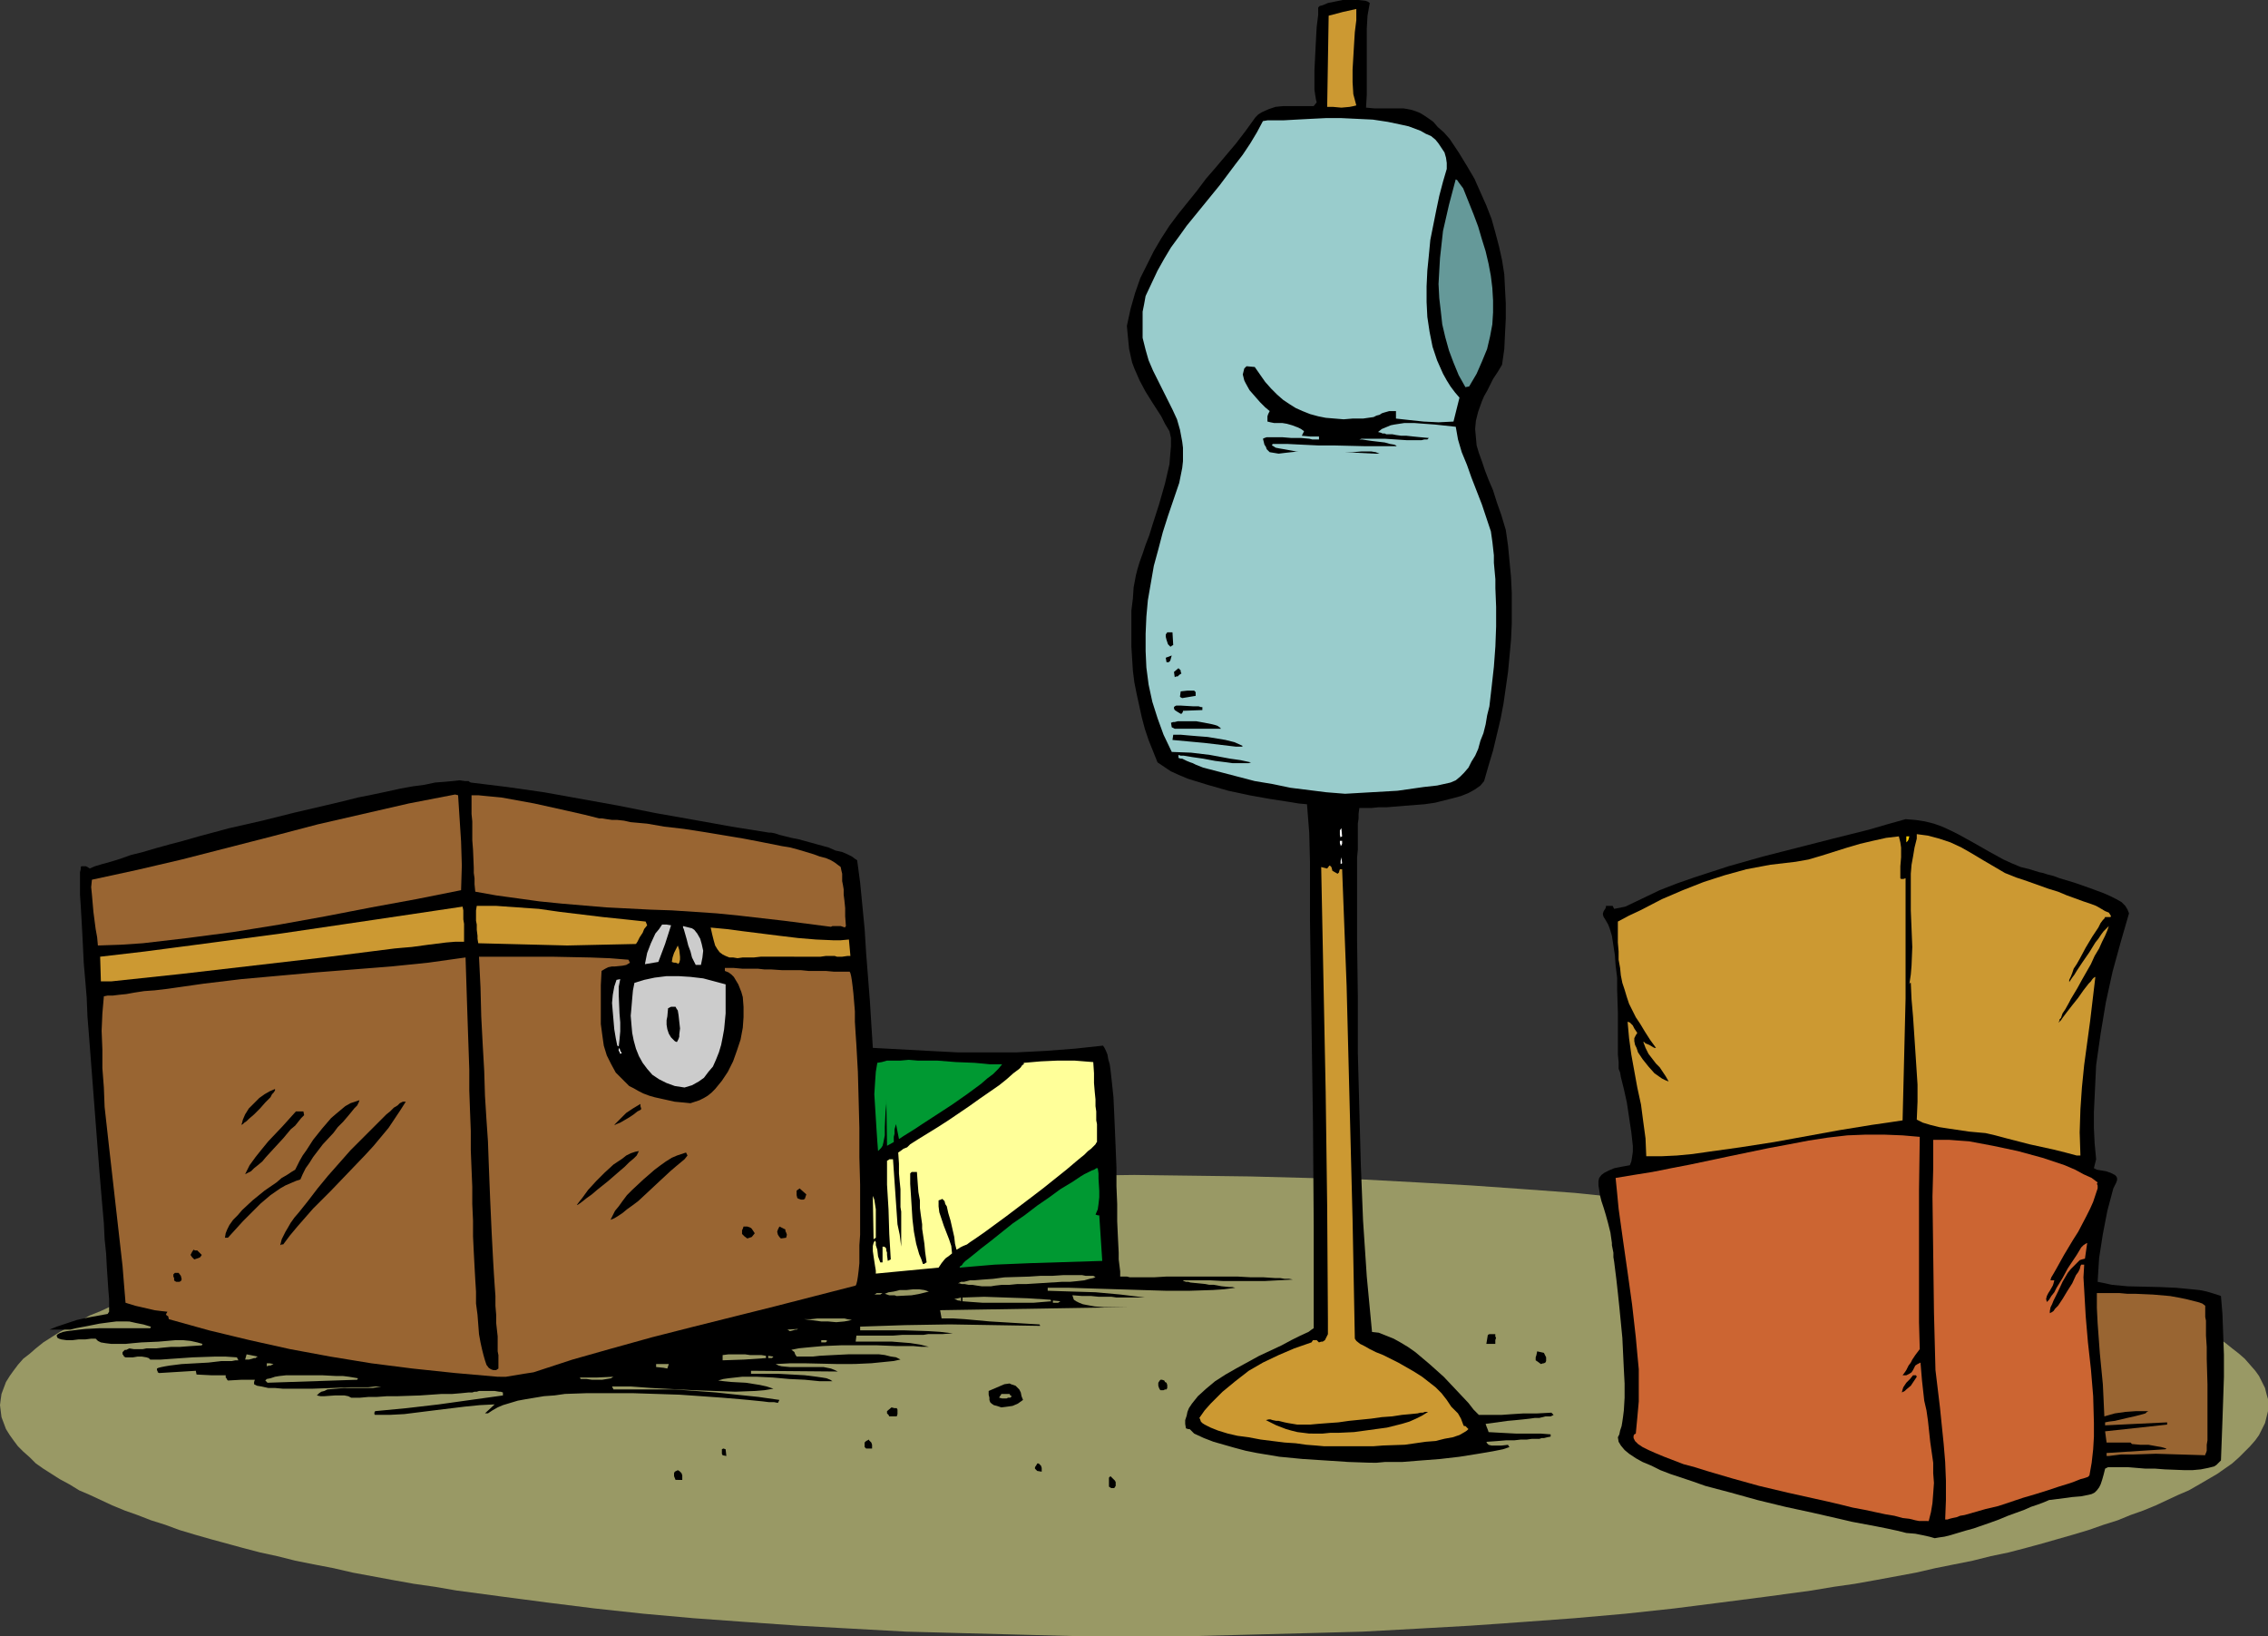 <?xml version="1.0" encoding="UTF-8" standalone="no"?>
<svg
   version="1.0"
   width="129.766mm"
   height="93.594mm"
   id="svg88"
   sodipodi:docname="Mannequin 2.wmf"
   xmlns:inkscape="http://www.inkscape.org/namespaces/inkscape"
   xmlns:sodipodi="http://sodipodi.sourceforge.net/DTD/sodipodi-0.dtd"
   xmlns="http://www.w3.org/2000/svg"
   xmlns:svg="http://www.w3.org/2000/svg">
  <rect width="100%" height="100%" fill="#333333" stroke="none"/>
  <sodipodi:namedview
     id="namedview88"
     pagecolor="#ffffff"
     bordercolor="#000000"
     borderopacity="0.25"
     inkscape:showpageshadow="2"
     inkscape:pageopacity="0.0"
     inkscape:pagecheckerboard="0"
     inkscape:deskcolor="#d1d1d1"
     inkscape:document-units="mm" />
  <defs
     id="defs1">
    <pattern
       id="WMFhbasepattern"
       patternUnits="userSpaceOnUse"
       width="6"
       height="6"
       x="0"
       y="0" />
  </defs>
  <path
     style="fill:#999965;fill-opacity:1;fill-rule:evenodd;stroke:none"
     d="m 245.309,254.033 12.605,0.162 12.443,0.162 12.282,0.323 11.958,0.323 11.958,0.646 11.474,0.646 11.474,0.808 10.989,0.808 10.989,1.131 10.504,0.97 10.181,1.293 10.019,1.293 9.534,1.293 4.848,0.808 4.525,0.808 4.525,0.646 8.726,1.778 4.202,0.808 4.04,0.808 4.04,0.808 3.878,0.97 3.878,0.97 3.717,0.808 3.555,0.97 3.394,0.97 3.394,0.97 3.232,1.131 3.232,0.97 3.07,0.97 2.747,1.131 2.747,0.97 2.747,1.131 2.424,1.131 2.424,0.97 2.262,1.293 2.262,1.131 1.939,1.131 1.939,1.131 1.616,1.131 1.616,1.293 1.454,1.131 1.293,1.131 1.131,1.293 1.131,1.293 0.808,1.131 0.646,1.293 0.646,1.293 0.323,1.293 0.323,1.131 v 1.293 1.293 l -0.323,1.293 -0.323,1.293 -0.646,1.293 -0.646,1.293 -0.808,1.131 -1.131,1.293 -1.131,1.131 -1.293,1.293 -1.454,1.293 -1.616,1.131 -1.616,1.131 -1.939,1.131 -1.939,1.131 -2.262,1.293 -2.262,0.97 -2.424,1.131 -2.424,1.131 -2.747,1.131 -2.747,0.97 -2.747,1.131 -3.07,0.97 -3.232,1.131 -3.232,0.97 -3.394,0.97 -3.394,0.97 -3.555,0.97 -3.717,0.97 -3.878,0.808 -3.878,0.97 -4.04,0.808 -4.04,0.808 -4.202,0.97 -8.726,1.616 -4.525,0.808 -4.525,0.646 -4.848,0.808 -9.534,1.293 -10.019,1.293 -10.181,1.293 -10.504,1.131 -10.989,0.97 -10.989,0.808 -11.474,0.808 -11.474,0.646 -11.958,0.646 -11.958,0.323 -12.282,0.323 -12.443,0.323 h -12.605 -12.605 l -12.282,-0.323 -12.282,-0.323 -12.12,-0.323 -11.797,-0.646 -11.635,-0.646 -11.474,-0.808 -11.15,-0.808 -10.827,-0.97 -10.504,-1.131 -10.342,-1.293 -9.858,-1.293 -9.696,-1.293 -4.686,-0.808 -4.525,-0.646 -4.525,-0.808 -4.363,-0.808 -4.363,-0.808 -4.202,-0.97 -4.202,-0.808 -4.04,-0.808 -3.878,-0.97 -3.717,-0.808 -3.717,-0.97 -3.555,-0.97 -3.555,-0.97 -3.394,-0.97 -3.232,-0.97 -3.07,-1.131 -3.07,-0.97 -2.909,-1.131 -2.747,-0.97 -2.747,-1.131 -2.424,-1.131 -2.424,-1.131 -2.262,-0.97 -2.101,-1.293 -2.101,-1.131 -1.778,-1.131 L 9.373,317.541 7.757,316.41 6.464,315.117 5.01,313.825 3.878,312.693 2.909,311.401 2.101,310.269 1.293,308.977 0.808,307.684 0.323,306.391 0.162,305.098 0,303.805 l 0.162,-1.293 0.162,-1.131 0.485,-1.293 0.485,-1.293 0.808,-1.293 0.808,-1.131 0.97,-1.293 1.131,-1.293 1.454,-1.131 1.293,-1.131 1.616,-1.293 1.778,-1.131 1.778,-1.131 2.101,-1.131 2.101,-1.131 2.262,-1.293 2.424,-0.97 2.424,-1.131 2.747,-1.131 2.747,-0.97 2.909,-1.131 3.07,-0.97 3.07,-0.97 3.232,-1.131 3.394,-0.97 3.555,-0.97 3.555,-0.97 3.717,-0.808 3.717,-0.97 3.878,-0.97 4.04,-0.808 4.202,-0.808 4.202,-0.808 4.363,-0.97 4.363,-0.808 4.525,-0.646 4.525,-0.808 4.686,-0.808 9.696,-1.293 9.858,-1.293 10.342,-1.293 10.504,-0.97 10.827,-1.131 11.15,-0.808 11.474,-0.808 11.635,-0.646 11.797,-0.646 12.12,-0.323 12.282,-0.323 12.282,-0.162 z"
     id="path1" />
  <path
     style="fill:#000000;fill-opacity:1;fill-rule:evenodd;stroke:none"
     d="m 418.382,332.57 -1.131,-0.323 -1.454,-0.323 -1.616,-0.323 -1.939,-0.162 -1.939,-0.485 -2.262,-0.485 -2.424,-0.485 -2.586,-0.485 -2.586,-0.485 -2.747,-0.646 -5.656,-1.293 -5.979,-1.293 -5.979,-1.454 -5.818,-1.616 -5.494,-1.454 -2.747,-0.97 -2.424,-0.808 -2.424,-0.808 -2.101,-0.808 -1.939,-0.97 -1.939,-0.808 -1.454,-0.808 -1.454,-0.97 -0.97,-0.808 -0.808,-0.97 -0.485,-0.808 -0.162,-0.97 0.323,-0.646 0.162,-0.808 0.323,-0.97 0.162,-0.97 0.162,-1.131 0.162,-1.293 0.162,-2.747 v -3.07 l -0.162,-3.07 -0.323,-6.787 -0.646,-6.626 -0.323,-3.07 -0.323,-2.909 -0.323,-2.586 -0.162,-1.293 -0.162,-0.97 v -0.97 l -0.162,-0.808 -0.162,-0.808 v -0.485 l -0.323,-2.262 -0.485,-1.939 -0.485,-1.778 -0.485,-1.616 -0.485,-1.454 -0.323,-1.293 -0.162,-1.131 -0.162,-0.97 v -0.97 l 0.162,-0.646 0.485,-0.646 0.646,-0.485 0.97,-0.485 1.131,-0.485 1.616,-0.323 1.778,-0.323 0.323,-0.808 0.162,-0.97 0.162,-1.131 v -1.293 l -0.162,-1.454 -0.162,-1.454 -0.485,-3.232 -0.485,-3.232 -0.646,-2.909 -0.323,-1.293 -0.323,-1.293 -0.162,-0.97 -0.323,-0.808 v -1.454 l -0.162,-1.616 v -2.101 -2.101 -4.848 l -0.162,-5.01 V 211.371 l -0.323,-2.586 -0.162,-2.262 -0.323,-2.101 -0.323,-2.101 -0.485,-1.616 -0.323,-0.808 -0.646,-1.131 -0.323,-0.485 -0.162,-0.485 v -0.323 l 0.162,-0.485 0.323,-0.485 0.162,-0.323 v -0.323 h 1.454 l 0.323,0.646 2.424,-0.485 3.717,-1.778 3.717,-1.778 3.717,-1.454 3.717,-1.293 7.434,-2.424 7.434,-2.101 7.595,-1.939 7.595,-1.939 7.757,-1.939 3.878,-1.131 4.04,-1.131 2.101,0.162 2.101,0.323 1.939,0.485 1.778,0.646 1.778,0.808 1.616,0.808 3.232,1.778 3.394,1.939 3.232,1.778 1.778,0.808 1.939,0.808 1.939,0.485 2.101,0.646 0.808,0.162 0.97,0.323 1.293,0.323 1.293,0.485 1.616,0.485 1.616,0.485 3.232,1.131 3.07,1.131 1.454,0.646 1.293,0.646 1.131,0.646 0.808,0.808 0.485,0.808 0.323,0.808 -1.778,6.141 -1.778,6.464 -1.454,6.626 -1.131,6.787 -0.97,6.787 -0.162,3.394 -0.162,3.394 -0.162,3.394 v 3.394 l 0.162,3.394 0.323,3.394 -0.485,1.939 0.323,0.162 0.323,0.162 0.97,0.162 0.97,0.162 0.97,0.323 0.97,0.485 0.323,0.323 0.162,0.323 v 0.485 l -0.162,0.485 -0.323,0.646 -0.323,0.646 -1.293,4.848 -0.97,5.01 -0.808,5.171 -0.323,5.171 1.616,0.323 1.454,0.323 3.394,0.323 6.949,0.162 3.555,0.162 3.394,0.323 1.616,0.162 1.616,0.323 1.616,0.485 1.454,0.485 0.162,1.939 0.162,1.939 0.162,4.363 0.162,4.525 v 4.686 l -0.162,4.848 -0.162,4.686 -0.162,4.363 -0.162,4.202 -0.323,0.323 -0.323,0.323 -0.323,0.323 -0.485,0.323 -1.293,0.323 -1.616,0.323 -1.778,0.162 h -1.778 l -4.202,-0.162 -2.101,-0.162 h -2.101 l -1.939,-0.162 -1.939,-0.162 h -1.616 -1.454 -1.131 l -0.323,0.162 -0.323,0.162 -0.323,1.293 -0.323,1.131 -0.323,0.97 -0.323,0.646 -0.485,0.646 -0.485,0.485 -0.646,0.323 -0.646,0.162 -0.808,0.162 -0.808,0.162 -1.939,0.162 -1.131,0.162 -1.293,0.162 -1.293,0.162 -1.293,0.162 -1.131,0.485 -1.293,0.485 -1.454,0.485 -1.454,0.646 -3.555,1.293 -1.939,0.808 -1.778,0.646 -3.717,1.293 -1.778,0.485 -1.616,0.485 -1.616,0.485 -1.293,0.323 -1.131,0.162 z"
     id="path2" />
  <path
     style="fill:#cc6532;fill-opacity:1;fill-rule:evenodd;stroke:none"
     d="m 415.635,328.853 h -0.646 l -0.808,-0.162 -1.293,-0.323 -1.454,-0.162 -1.778,-0.485 -1.939,-0.323 -2.262,-0.485 -2.262,-0.485 -2.586,-0.485 -2.586,-0.646 -2.747,-0.646 -2.909,-0.646 -5.818,-1.293 -6.141,-1.454 -5.818,-1.616 -2.747,-0.808 -2.747,-0.808 -2.586,-0.808 -2.424,-0.646 -2.101,-0.808 -2.101,-0.808 -1.939,-0.808 -1.454,-0.646 -1.293,-0.646 -0.97,-0.646 -0.646,-0.646 -0.323,-0.646 v -0.323 -0.162 l 0.162,-0.323 0.323,-0.162 0.323,-3.394 0.323,-3.555 v -3.394 -3.555 l -0.323,-3.394 -0.323,-3.555 -0.808,-7.11 -0.97,-6.949 -0.97,-6.787 -0.97,-6.949 -0.323,-3.394 -0.323,-3.232 3.878,-0.646 4.04,-0.646 4.04,-0.808 4.202,-0.808 8.403,-1.778 8.565,-1.778 4.363,-0.808 4.202,-0.808 4.202,-0.646 4.202,-0.485 4.04,-0.162 h 3.878 l 4.04,0.162 3.717,0.323 -0.162,11.473 v 11.312 11.474 5.818 l 0.162,5.818 -0.485,0.646 -0.485,0.646 -0.646,0.97 -0.323,0.646 -0.485,0.646 -0.485,0.97 -0.323,0.485 -0.485,0.646 h 0.808 l 0.646,-0.323 0.485,-0.323 0.323,-0.485 0.485,-0.97 0.485,-0.323 0.646,-0.323 0.162,1.939 0.162,1.939 0.485,4.363 0.485,2.101 0.323,2.262 0.485,4.525 0.646,4.525 v 2.262 l 0.162,2.101 -0.162,2.262 -0.162,2.101 -0.323,1.939 -0.485,1.939 z"
     id="path3" />
  <path
     style="fill:#cc6532;fill-opacity:1;fill-rule:evenodd;stroke:none"
     d="m 420.644,328.53 0.162,-4.202 v -4.202 l -0.162,-4.04 -0.323,-3.878 -0.808,-7.918 -0.97,-8.08 -0.323,-12.443 -0.162,-12.443 -0.162,-12.605 0.162,-6.141 v -6.141 h 0.646 0.97 1.778 l 2.101,0.162 2.262,0.162 2.586,0.485 2.586,0.485 5.333,1.131 5.333,1.454 2.424,0.808 2.424,0.808 2.262,0.97 1.778,0.97 1.778,0.808 1.293,0.97 -0.162,0.323 0.162,0.323 v 0.323 0.323 l -0.162,0.485 -0.323,0.97 -0.485,1.454 -0.646,1.454 -0.808,1.616 -1.778,3.394 -1.131,1.778 -1.939,3.232 -0.808,1.454 -0.808,1.454 -0.646,1.131 -0.485,0.808 -0.162,0.485 v 0.162 h 0.808 l -0.162,0.646 -0.162,0.485 -0.646,1.131 -0.323,0.485 -0.323,0.646 -0.162,0.646 0.162,0.646 0.485,-0.485 0.485,-0.808 0.646,-0.808 0.485,-0.97 1.293,-2.101 1.131,-2.101 1.293,-1.939 0.646,-0.97 0.485,-0.808 0.485,-0.808 0.485,-0.485 0.485,-0.323 0.323,-0.162 -0.485,3.394 -0.646,0.162 -0.485,0.162 -0.646,0.646 -0.646,0.646 -0.646,0.646 -0.646,0.808 -1.131,1.939 -0.97,2.101 -0.97,1.939 -0.323,0.808 -0.323,0.646 -0.162,0.808 v 0.485 l 0.323,-0.162 0.485,-0.323 0.323,-0.485 0.646,-0.646 0.97,-1.454 0.97,-1.616 1.131,-1.778 0.808,-1.778 0.485,-0.646 0.323,-0.646 0.162,-0.646 0.162,-0.323 h 0.646 l -0.162,2.747 0.162,2.747 0.323,5.656 0.485,5.656 0.646,5.818 0.485,5.818 0.162,5.818 v 2.909 l -0.162,2.747 -0.323,2.909 -0.485,2.747 -0.162,0.162 -0.162,0.162 -0.485,0.162 -0.485,0.162 -0.646,0.162 -0.808,0.323 -0.808,0.323 -0.97,0.323 -2.101,0.646 -2.424,0.808 -2.586,0.808 -2.747,0.808 -5.333,1.778 -2.747,0.646 -2.262,0.646 -2.262,0.646 -0.97,0.162 -0.808,0.323 -0.808,0.162 -0.646,0.162 -0.485,0.162 z"
     id="path4" />
  <path
     style="fill:#000000;fill-opacity:1;fill-rule:evenodd;stroke:none"
     d="m 240.299,321.743 -0.485,-0.323 v -1.939 l 0.323,-0.323 0.162,0.162 0.323,0.323 0.485,0.485 0.162,0.323 v 0.485 0.323 l -0.323,0.485 z"
     id="path5" />
  <path
     style="fill:#000000;fill-opacity:1;fill-rule:evenodd;stroke:none"
     d="m 146.086,319.965 -0.323,-0.808 v -0.646 l 0.162,-0.323 0.646,-0.323 0.323,0.162 0.485,0.485 0.162,0.485 v 0.485 0.485 z"
     id="path6" />
  <path
     style="fill:#000000;fill-opacity:1;fill-rule:evenodd;stroke:none"
     d="m 224.301,318.026 -0.162,-0.162 -0.323,-0.323 v -0.323 l 0.323,-0.485 0.162,-0.323 h 0.323 l 0.162,0.162 0.323,0.323 0.162,0.485 v 0.808 z"
     id="path7" />
  <path
     style="fill:#000000;fill-opacity:1;fill-rule:evenodd;stroke:none"
     d="m 296.212,316.249 -4.686,-0.162 -4.848,-0.323 -5.01,-0.323 -5.01,-0.485 -4.848,-0.808 -2.424,-0.485 -2.424,-0.646 -2.262,-0.646 -2.262,-0.646 -2.101,-0.808 -2.101,-0.97 -0.323,-0.323 -0.323,-0.323 -0.323,-0.323 h -0.323 l -0.485,-0.162 -0.162,-0.97 v -0.808 l 0.323,-0.97 0.162,-0.808 0.323,-0.808 0.646,-0.97 0.646,-0.808 0.646,-0.808 1.778,-1.616 1.939,-1.616 2.262,-1.454 2.262,-1.293 5.01,-2.747 2.424,-1.131 2.424,-1.131 2.101,-1.131 1.939,-0.97 1.778,-0.808 0.646,-0.485 0.485,-0.323 v -22.301 l -0.162,-22.139 -0.646,-43.793 v -6.464 -6.141 l -0.162,-6.302 -0.485,-6.141 -1.778,-0.162 -1.939,-0.323 -2.101,-0.323 -2.101,-0.323 -4.525,-0.808 -4.525,-0.97 -4.525,-1.293 -2.101,-0.646 -2.101,-0.646 -1.939,-0.808 -1.778,-0.808 -1.454,-0.97 -1.454,-0.97 -0.97,-2.424 -0.97,-2.424 -0.808,-2.424 -0.646,-2.424 -1.131,-5.171 -0.485,-2.424 -0.323,-2.586 -0.323,-5.171 v -5.171 -2.586 l 0.323,-2.586 0.162,-2.424 0.485,-2.586 0.323,-1.293 0.485,-1.616 0.646,-1.778 0.646,-1.939 0.808,-2.101 0.646,-2.101 1.454,-4.525 1.293,-4.525 0.485,-2.101 0.485,-2.101 0.162,-2.101 0.162,-1.778 v -1.778 l -0.323,-1.454 -0.97,-1.616 -0.808,-1.616 -1.778,-2.747 -1.616,-2.586 -1.293,-2.424 -1.131,-2.586 -0.485,-1.293 -0.323,-1.454 -0.323,-1.454 -0.162,-1.616 -0.162,-1.616 -0.162,-1.778 0.808,-3.717 0.97,-3.394 1.131,-3.232 1.454,-2.909 1.454,-2.909 1.616,-2.747 1.778,-2.747 1.939,-2.586 4.04,-5.01 1.939,-2.586 2.101,-2.424 4.363,-5.171 2.101,-2.747 2.101,-2.909 0.646,-0.646 0.808,-0.485 1.454,-0.646 1.454,-0.485 1.616,-0.162 h 4.848 1.778 l 0.646,-0.808 -0.162,-0.646 -0.162,-0.97 -0.162,-1.131 V 18.099 16.806 15.19 l 0.162,-3.232 0.162,-3.232 0.162,-2.909 0.162,-1.293 0.162,-1.293 V 2.262 1.616 l 0.323,-0.323 0.646,-0.162 1.131,-0.485 1.616,-0.323 L 290.395,0 h 1.778 1.616 l 1.454,0.162 0.485,0.162 0.485,0.323 -0.485,2.747 -0.162,2.747 v 2.747 2.909 5.656 3.07 l -0.162,2.747 1.778,0.162 h 5.333 0.97 l 0.97,0.162 0.808,0.162 0.97,0.323 0.808,0.323 0.808,0.485 0.97,0.646 1.131,0.808 0.97,1.131 1.293,1.131 1.293,1.454 1.939,2.909 1.778,2.909 1.616,2.747 1.293,2.909 1.293,2.909 1.131,2.909 0.808,2.909 0.808,3.07 0.646,2.909 0.485,3.07 0.162,3.232 0.162,3.07 v 3.232 l -0.162,3.232 -0.162,3.394 -0.485,3.394 -0.97,1.616 -0.97,1.454 -0.646,1.293 -0.646,1.293 -0.646,1.131 -0.485,1.131 -0.808,2.262 -0.485,1.939 -0.162,1.778 0.162,1.778 0.162,1.778 0.485,1.616 0.646,1.778 0.646,1.939 0.808,2.101 0.97,2.262 0.808,2.586 0.97,2.747 0.485,1.616 0.485,1.616 0.485,3.394 0.323,3.394 0.323,3.394 0.162,3.394 v 3.394 3.394 l -0.162,3.394 -0.323,3.555 -0.323,3.394 -0.485,3.394 -0.485,3.394 -0.646,3.394 -0.808,3.394 -0.808,3.394 -0.97,3.232 -0.97,3.394 -0.808,0.97 -1.131,0.808 -1.454,0.808 -1.616,0.646 -1.778,0.485 -1.939,0.485 -1.939,0.485 -2.262,0.323 -4.202,0.323 -1.939,0.162 -1.939,0.162 h -1.778 l -1.616,0.162 h -1.454 -1.131 l -0.162,1.293 v 0.97 l -0.162,1.131 v 1.293 1.939 1.131 1.293 l -0.162,1.616 v 3.717 2.424 11.797 l 0.162,12.12 v 12.12 l 0.323,12.12 0.323,12.12 0.485,12.12 0.808,12.12 1.131,11.958 1.454,0.162 1.616,0.646 1.616,0.646 1.454,0.808 1.616,0.97 1.616,1.131 3.07,2.586 3.07,2.747 2.747,2.909 2.586,2.747 1.131,1.454 1.131,1.131 h 1.616 0.646 0.646 0.97 0.97 l 2.262,-0.162 2.586,-0.162 h 2.909 l 3.07,-0.162 0.485,0.485 -0.323,0.162 -0.323,0.162 h -0.646 -0.485 l -0.646,0.162 -0.646,0.162 h -0.97 l -1.131,0.162 -1.454,0.162 -1.616,0.162 -1.778,0.162 -2.262,0.323 -2.424,0.323 0.162,0.485 0.323,0.808 0.162,0.485 2.909,0.162 3.07,0.162 h 1.616 1.778 1.939 l 2.101,0.162 v 0.485 l -0.808,0.162 -0.646,0.162 h -0.485 l -0.485,0.162 h -0.808 -0.808 l -1.131,0.162 h -1.293 l -1.454,0.162 h -1.778 l -1.939,0.162 -2.262,0.162 0.162,0.323 0.323,0.323 0.646,0.162 h 0.646 1.454 l 1.454,-0.162 0.162,0.323 0.162,0.162 -1.454,0.485 -1.616,0.323 -1.778,0.323 -1.939,0.323 -4.04,0.646 -4.202,0.485 -4.202,0.323 -4.04,0.323 h -1.939 -1.778 l -1.778,0.162 z"
     id="path8" />
  <path
     style="fill:#996532;fill-opacity:1;fill-rule:evenodd;stroke:none"
     d="m 456.035,314.794 h -0.485 v -0.646 l 12.766,-0.808 0.162,-0.162 -1.131,-0.323 -0.97,-0.162 -1.778,-0.323 h -1.778 l -1.778,-0.162 -0.323,-0.323 h -5.171 l -0.323,-2.424 13.413,-1.454 v -0.323 -0.162 l -6.787,0.323 -6.626,0.323 v -0.646 l 0.808,-0.162 1.293,-0.162 2.747,-0.646 1.454,-0.323 1.293,-0.323 1.131,-0.323 0.323,-0.323 0.323,-0.162 h -2.747 l -2.262,0.162 -2.262,0.323 -2.262,0.646 -0.162,-3.555 -0.162,-3.394 -0.646,-6.626 -0.485,-6.626 -0.162,-3.232 v -3.232 h 3.394 1.454 l 1.778,0.162 h 1.778 l 3.717,0.162 3.717,0.323 1.778,0.323 1.616,0.323 1.293,0.323 1.293,0.323 0.97,0.323 0.646,0.485 v 0.97 0.646 0.808 l 0.162,0.808 v 0.97 2.262 l 0.162,2.424 v 2.586 l 0.162,5.494 v 2.747 7.595 1.778 l -0.162,0.97 v 0.646 0.646 l -0.162,0.485 -0.162,0.323 v 0.162 l -5.333,-0.162 -5.333,-0.162 -5.171,0.162 h -2.424 z"
     id="path9" />
  <path
     style="fill:#000000;fill-opacity:1;fill-rule:evenodd;stroke:none"
     d="m 156.267,314.633 -0.162,-0.323 v -0.808 -0.162 l 0.323,-0.162 0.485,0.162 0.162,1.454 z"
     id="path10" />
  <path
     style="fill:#000000;fill-opacity:1;fill-rule:evenodd;stroke:none"
     d="m 187.294,313.178 -0.323,-0.323 v -0.485 -0.162 -0.323 l 0.323,-0.323 0.646,-0.323 v 0.162 l 0.162,0.162 0.323,0.323 0.162,0.485 v 0.808 z"
     id="path11" />
  <path
     style="fill:#cc9932;fill-opacity:1;fill-rule:evenodd;stroke:none"
     d="m 288.779,312.693 h -0.323 -0.646 -0.646 -0.808 l -1.778,-0.162 -2.101,-0.162 -2.262,-0.323 -2.424,-0.162 -5.171,-0.646 -2.586,-0.485 -2.424,-0.323 -2.101,-0.485 -2.101,-0.646 -1.616,-0.646 -0.646,-0.323 -0.646,-0.323 -0.485,-0.323 -0.323,-0.323 -0.162,-0.485 -0.162,-0.323 1.131,-1.616 1.293,-1.454 1.293,-1.293 1.293,-1.293 2.747,-2.262 2.909,-2.262 3.07,-1.778 3.394,-1.616 3.394,-1.454 3.717,-1.293 0.323,-0.485 h 0.808 l 0.485,0.485 0.485,-0.162 h 0.323 l 0.485,-0.323 0.323,-0.646 0.323,-0.646 v -1.778 -1.454 l -0.162,-24.563 -0.323,-24.563 -0.485,-24.401 -0.485,-24.24 1.293,0.323 0.485,-0.646 0.323,0.162 0.162,0.323 0.162,0.646 1.131,0.646 0.323,-0.323 V 188.424 l 0.162,-0.485 h 0.485 l 0.97,25.209 0.646,25.371 0.646,25.371 0.485,25.533 0.323,0.485 0.808,0.646 0.97,0.485 1.131,0.646 1.293,0.646 1.616,0.646 1.616,0.808 1.616,0.808 3.394,1.939 1.778,1.131 1.454,1.131 1.454,1.131 1.293,1.293 1.131,1.454 0.97,1.454 0.646,0.646 0.808,0.808 0.646,1.131 0.485,1.293 0.162,0.323 h 0.323 l 0.323,0.323 0.323,0.323 -0.323,0.323 -0.485,0.323 -1.131,0.646 -1.454,0.485 -1.778,0.323 -1.939,0.485 -2.101,0.162 -4.525,0.646 -4.686,0.162 -2.101,0.162 h -2.101 -1.939 z"
     id="path12" />
  <path
     style="fill:#000000;fill-opacity:1;fill-rule:evenodd;stroke:none"
     d="m 283.123,309.946 -1.293,-0.162 -1.293,-0.162 -1.293,-0.323 -1.131,-0.323 -2.101,-0.808 -2.262,-1.131 0.646,-0.162 h 0.323 l 0.485,0.162 0.808,0.162 h 0.485 l 0.646,0.162 0.646,0.162 0.808,0.162 0.97,0.162 0.97,0.162 h 1.131 1.616 l 1.778,-0.162 2.101,-0.162 2.262,-0.162 2.262,-0.323 4.848,-0.485 2.262,-0.323 2.262,-0.162 2.101,-0.323 1.778,-0.162 1.616,-0.162 0.646,-0.162 h 0.485 l 0.485,-0.162 h 0.646 l -1.293,0.808 -1.293,0.646 -1.454,0.646 -1.616,0.485 -3.232,0.808 -3.555,0.485 -3.555,0.485 -3.394,0.162 h -1.778 l -1.616,0.162 h -1.454 z"
     id="path13" />
  <path
     style="fill:#000000;fill-opacity:1;fill-rule:evenodd;stroke:none"
     d="m 192.304,306.229 -0.162,-0.323 -0.162,-0.162 -0.162,-0.162 v -0.485 l 0.97,-0.808 0.646,0.162 h 0.485 l 0.162,0.323 v 0.485 0.485 l -0.162,0.485 z"
     id="path14" />
  <path
     style="fill:#000000;fill-opacity:1;fill-rule:evenodd;stroke:none"
     d="m 81.123,305.906 -0.162,-0.162 v -0.323 l 0.162,-0.323 6.787,-0.646 6.949,-0.808 13.898,-1.939 v -0.646 l -0.485,-0.162 h -0.323 l -0.97,-0.162 h -0.485 -0.646 -0.808 -1.131 v 0 h -0.323 l -0.485,0.162 h -0.485 l -0.485,0.162 h -0.808 l -1.616,0.162 -1.939,0.162 h -2.262 l -4.686,0.323 -4.848,0.162 h -2.262 l -2.262,0.162 H 79.669 l -1.778,0.162 h -1.131 -0.485 -0.323 l -0.646,-0.323 -0.808,-0.162 h -0.97 -1.131 l -2.262,0.162 h -0.808 l -0.808,-0.162 0.485,-0.485 0.485,-0.323 0.646,-0.162 0.646,-0.323 1.778,-0.162 1.939,-0.162 h 4.202 1.939 l 1.778,-0.323 h -1.293 l -1.454,0.162 h -1.778 -1.939 l -4.04,0.162 -4.525,0.162 h -4.202 -1.939 l -1.778,-0.162 h -1.454 l -1.454,-0.323 -0.97,-0.162 -0.323,-0.162 -0.323,-0.162 v -0.485 l 0.162,-0.485 h -2.909 l -2.909,0.162 -0.162,-0.162 -0.162,-0.323 -0.162,-0.162 v -0.485 h -3.07 l -3.232,-0.162 -0.162,-0.808 -7.918,0.485 -0.323,-0.162 v -0.162 l -0.162,-0.323 v -0.323 l 0.323,-0.162 0.646,-0.162 0.808,-0.162 0.97,-0.162 1.293,-0.162 1.293,-0.162 2.909,-0.162 2.909,-0.162 2.747,-0.323 h 1.293 0.97 l 0.808,-0.162 h 0.646 l -0.162,-0.323 -0.162,-0.323 -2.424,-0.162 h -2.424 l -4.686,0.162 -4.686,0.323 -2.262,0.162 h -2.262 l -0.323,-0.323 -0.485,-0.162 -0.97,-0.162 h -0.97 l -0.97,0.162 h -0.808 -0.808 l -0.323,-0.162 -0.162,-0.323 -0.162,-0.162 v -0.485 l 0.485,-0.485 h 0.323 l 0.646,-0.323 0.97,0.162 h 0.646 1.293 l 0.808,-0.162 h 0.97 1.131 l 1.454,-0.162 1.778,-0.162 h 1.939 l 2.101,-0.162 2.586,-0.162 0.162,-0.323 -1.131,-0.323 -1.454,-0.323 -1.616,-0.162 h -1.616 l -3.717,0.323 -3.717,0.162 -1.778,0.162 -1.616,0.162 h -3.07 l -1.293,-0.162 -0.97,-0.162 -0.646,-0.323 -0.485,-0.485 h -0.97 l -1.293,0.162 h -1.454 l -1.293,0.162 h -1.293 l -1.131,-0.162 -0.485,-0.162 -0.323,-0.162 -0.162,-0.323 v -0.323 l 0.485,-0.323 0.808,-0.323 0.808,-0.162 1.293,-0.162 1.293,-0.162 1.454,-0.162 3.07,-0.162 h 3.07 7.918 l 0.162,-0.323 -1.616,-0.485 -1.616,-0.323 -1.454,-0.323 H 26.502 25.21 l -1.293,0.162 -2.424,0.323 -2.424,0.485 -2.586,0.485 -1.293,0.323 h -1.454 -1.454 -1.616 l 1.616,-0.646 1.454,-0.485 2.909,-0.97 1.454,-0.323 1.616,-0.323 1.778,-0.323 1.778,-0.323 0.323,-0.485 v -1.293 -0.646 -0.808 l -0.162,-1.939 -0.162,-2.424 -0.162,-2.424 -0.162,-3.07 -0.323,-3.07 -0.162,-3.394 -0.323,-3.717 -0.323,-3.717 -0.323,-3.878 -0.323,-4.202 -0.646,-8.403 -0.323,-4.202 -0.323,-4.202 -0.646,-8.403 -0.323,-4.04 -0.162,-4.04 -0.323,-3.878 -0.323,-3.717 -0.162,-3.394 -0.162,-3.232 -0.162,-2.909 -0.162,-2.747 -0.162,-2.424 v -1.939 -1.778 -0.646 -0.485 l 0.162,-0.646 v -0.323 -0.162 l 0.162,-0.162 h 0.485 0.485 l 0.323,0.162 0.485,0.323 1.131,-0.485 1.616,-0.485 1.778,-0.485 2.101,-0.646 2.262,-0.808 2.586,-0.646 2.747,-0.808 2.909,-0.808 3.07,-0.808 3.394,-0.97 6.626,-1.778 7.11,-1.616 7.11,-1.778 6.949,-1.616 3.394,-0.808 3.232,-0.808 3.232,-0.646 3.07,-0.646 2.909,-0.646 2.747,-0.485 2.424,-0.323 2.262,-0.485 2.101,-0.162 1.778,-0.162 1.454,-0.162 1.131,0.162 h 0.485 0.323 l 0.162,0.162 0.323,0.162 7.918,0.97 7.918,1.131 8.08,1.454 8.08,1.454 8.08,1.616 8.242,1.454 8.08,1.454 8.08,1.293 h 0.485 l 0.808,0.162 0.97,0.323 0.646,0.162 0.646,0.162 1.293,0.323 1.616,0.323 6.464,1.778 1.454,0.646 1.454,0.323 1.131,0.485 0.97,0.485 0.646,0.485 0.485,0.323 0.646,4.848 0.485,5.01 0.485,5.01 0.323,5.171 0.808,10.342 0.323,5.171 0.323,5.01 5.979,0.323 5.979,0.323 6.302,0.323 h 6.464 6.464 l 6.302,-0.323 6.302,-0.485 5.979,-0.646 0.323,0.485 0.323,0.646 0.323,0.808 0.162,0.97 0.323,1.131 0.162,1.131 0.162,1.454 0.162,1.454 0.323,3.07 0.162,3.555 0.162,3.717 0.162,3.878 0.162,4.04 v 4.04 l 0.162,3.878 v 3.717 l 0.162,3.555 0.162,3.232 v 1.454 l 0.162,1.293 0.162,1.293 v 1.131 h 0.162 1.293 l 0.646,0.162 h 5.171 l 2.747,-0.162 h 15.352 l 2.909,0.162 h 2.747 l 2.424,0.162 h 1.131 l 0.97,0.162 h 0.97 l 0.808,0.162 -3.07,0.162 -3.07,0.162 h -8.888 l -2.909,-0.162 h -5.818 l 0.162,0.162 0.485,0.162 h 0.485 l 0.485,0.162 1.616,0.162 1.616,0.162 0.808,0.162 h 0.97 l 1.778,0.323 1.616,0.162 h 0.646 l 0.646,0.162 -2.424,0.323 -2.424,0.162 -5.01,0.162 h -5.171 l -5.333,-0.162 -10.504,-0.323 -5.01,-0.162 h -4.686 v 0.646 l 5.01,0.162 5.333,0.162 5.333,0.485 5.333,0.646 h -1.131 -3.394 -0.646 -0.97 l -1.131,-0.162 h -1.131 -1.616 l -1.616,-0.162 h -1.939 l -2.101,-0.162 0.162,0.485 0.162,0.485 0.485,0.323 0.646,0.323 0.808,0.323 0.808,0.162 1.778,0.323 2.101,0.162 h 1.778 1.778 0.646 0.646 l -10.342,0.162 -10.019,0.162 -10.019,0.162 -10.019,0.162 0.323,1.778 h 2.424 l 2.586,0.162 5.333,0.485 5.333,0.323 5.333,0.323 h 0.162 l 0.162,0.323 -9.858,-0.162 -9.696,-0.162 -9.696,0.162 -4.848,0.162 -4.848,0.162 v 0.323 0.485 h 9.696 l 5.01,0.162 2.586,0.162 2.747,0.323 -2.262,0.162 h -1.293 -0.808 -0.97 l -0.97,0.162 h -1.293 -1.454 -1.778 l -2.101,0.162 h -2.262 -2.586 -1.616 -1.454 l -0.162,1.293 h 3.717 4.04 l 4.04,0.323 2.101,0.323 1.939,0.485 h -1.616 l -1.778,-0.162 h -3.717 l -4.04,-0.162 h -3.878 -4.04 l -3.878,0.162 -1.778,0.162 -1.778,0.162 -1.616,0.162 -1.616,0.323 0.646,0.485 0.162,0.485 0.323,0.485 h 0.97 1.293 1.293 l 1.454,-0.162 3.07,-0.162 3.232,-0.162 h 3.394 1.616 1.454 l 1.293,0.162 1.293,0.323 1.131,0.162 0.97,0.485 -1.454,0.323 -1.616,0.162 -3.232,0.323 -3.555,0.162 H 181.315 l -7.11,-0.162 h -3.394 l -3.07,0.162 0.646,0.323 0.646,0.162 1.778,0.162 h 3.555 1.939 1.778 l 1.616,0.323 0.808,0.323 0.646,0.323 -18.746,-0.162 v 0.646 h 4.363 1.454 l 2.909,0.162 2.909,0.162 1.293,0.162 1.293,0.162 1.131,0.162 0.97,0.162 0.808,0.323 0.485,0.323 h -1.293 -1.454 l -3.232,-0.323 -3.394,-0.162 -3.555,-0.323 -3.394,-0.162 h -3.232 l -1.454,0.162 -1.454,0.162 -1.131,0.162 -1.131,0.323 1.293,0.162 1.616,0.162 3.07,0.162 3.07,0.485 1.454,0.323 1.454,0.485 -1.939,0.323 -1.939,0.162 -4.363,0.162 -4.525,-0.162 -4.525,-0.162 -9.211,-0.485 -4.363,-0.323 h -4.04 l 0.323,0.646 h 4.363 4.525 4.363 l 4.525,0.323 4.363,0.323 4.525,0.485 4.686,0.485 4.525,0.646 -0.162,0.323 -0.162,0.323 -0.808,-0.162 h -1.131 l -1.293,-0.162 -1.616,-0.162 -1.616,-0.162 -1.778,-0.162 -1.939,-0.162 -1.939,-0.162 -2.262,-0.162 -2.262,-0.162 -4.686,-0.323 -5.01,-0.162 -5.01,-0.162 h -5.01 -5.01 l -4.686,0.162 -2.262,0.323 -2.262,0.162 -1.939,0.323 -1.939,0.323 -1.778,0.323 -1.616,0.485 -1.616,0.485 -1.131,0.485 -1.131,0.646 -0.97,0.646 h -0.646 l 2.101,-1.939 -3.232,0.162 -3.232,0.323 -6.626,0.808 -6.464,0.808 -3.07,0.162 z"
     id="path15" />
  <path
     style="fill:#000000;fill-opacity:1;fill-rule:evenodd;stroke:none"
     d="m 216.544,304.29 -0.97,-0.323 -0.646,-0.162 -0.485,-0.323 -0.323,-0.323 -0.162,-0.485 v -0.485 l -0.162,-0.646 v -0.808 l 1.131,-0.485 1.131,-0.485 1.131,-0.485 1.131,-0.162 0.323,0.162 0.485,0.162 0.485,0.162 0.323,0.323 0.485,0.485 0.323,0.646 0.162,0.808 0.323,0.808 -1.131,0.808 -1.131,0.485 -1.131,0.162 z"
     id="path16" />
  <path
     style="fill:#996532;fill-opacity:1;fill-rule:evenodd;stroke:none"
     d="m 456.035,303.967 v -0.162 -0.323 l 0.323,-0.323 0.323,-0.162 0.485,-0.162 0.646,-0.323 1.293,-0.323 2.909,-0.485 h 1.293 l 0.485,-0.162 h 0.323 l 0.323,0.323 -0.646,0.323 -0.97,0.485 -1.131,0.485 -1.293,0.323 -1.293,0.162 -1.131,0.162 -1.131,0.162 z"
     id="path17" />
  <path
     style="fill:#999965;fill-opacity:1;fill-rule:evenodd;stroke:none"
     d="m 217.352,302.351 h -0.646 l -0.646,-0.162 0.162,-0.323 0.162,-0.162 0.162,-0.323 h 0.162 1.616 l 0.162,0.323 0.323,0.162 -0.162,0.162 -0.162,0.162 h -0.485 l -0.323,0.162 z"
     id="path18" />
  <path
     style="fill:#996532;fill-opacity:1;fill-rule:evenodd;stroke:none"
     d="m 455.873,301.22 -0.162,-0.162 -0.162,-0.162 v -0.323 -0.323 l 0.323,-0.162 0.646,-0.162 0.646,-0.162 0.808,-0.323 1.939,-0.485 4.202,-0.97 1.939,-0.323 0.808,-0.162 0.646,-0.162 h 0.485 0.323 l -0.162,0.97 -1.293,0.323 -1.616,0.323 -3.555,0.97 -1.616,0.485 -1.778,0.323 -1.293,0.323 -0.646,0.162 z"
     id="path19" />
  <path
     style="fill:#000000;fill-opacity:1;fill-rule:evenodd;stroke:none"
     d="m 411.272,301.058 0.162,-0.646 0.162,-0.485 0.646,-0.97 0.808,-0.808 0.646,-0.808 h 0.485 0.162 v 0 l 0.162,0.323 -0.646,0.97 -0.646,0.97 -0.97,0.808 -0.323,0.323 z"
     id="path20" />
  <path
     style="fill:#000000;fill-opacity:1;fill-rule:evenodd;stroke:none"
     d="m 250.965,300.573 -0.162,-0.162 -0.162,-0.323 -0.162,-0.485 v -0.323 -0.323 l 0.323,-0.485 0.162,-0.162 h 0.323 l 0.485,0.162 0.162,0.323 0.323,0.162 0.162,0.485 v 0.323 0.323 l -0.162,0.323 h -0.323 l -0.323,0.162 z"
     id="path21" />
  <path
     style="fill:#999965;fill-opacity:1;fill-rule:evenodd;stroke:none"
     d="m 57.853,298.957 -0.485,-0.485 0.323,-0.323 0.808,-0.162 0.97,-0.323 0.97,-0.162 1.454,-0.162 h 1.293 3.07 3.394 l 3.07,0.162 h 1.454 l 1.293,0.162 0.97,0.162 0.97,0.162 -0.162,0.323 z"
     id="path22" />
  <path
     style="fill:#999965;fill-opacity:1;fill-rule:evenodd;stroke:none"
     d="m 125.563,298.149 -0.162,-0.323 h 3.717 l 3.555,-0.162 -0.323,0.162 -0.162,0.162 -0.97,0.162 -0.97,0.162 h -2.262 l -1.131,-0.162 h -0.808 z"
     id="path23" />
  <path
     style="fill:#ffffff;fill-opacity:1;fill-rule:evenodd;stroke:none"
     d="m 122.977,297.826 h 1.293 z"
     id="path24" />
  <path
     style="fill:#996532;fill-opacity:1;fill-rule:evenodd;stroke:none"
     d="m 107.625,297.665 -9.211,-0.808 -9.211,-0.97 -8.888,-1.131 -8.888,-1.454 -8.726,-1.616 -8.726,-1.939 -8.726,-2.101 -8.726,-2.424 -0.162,-0.646 -0.323,-0.162 -0.162,-0.323 0.162,-0.162 0.162,-0.323 -1.454,-0.162 -1.293,-0.162 -2.101,-0.485 -2.101,-0.485 -2.101,-0.646 -0.323,-3.878 -0.323,-4.04 -0.97,-8.565 -0.97,-8.565 -0.97,-8.565 -0.97,-8.726 -0.162,-4.202 -0.323,-4.202 v -4.04 l -0.162,-4.04 0.162,-3.717 0.323,-3.717 0.808,-0.162 h 1.131 l 1.293,-0.162 1.616,-0.162 1.778,-0.323 2.101,-0.323 2.262,-0.162 2.747,-0.323 7.918,-1.131 8.08,-0.97 16.16,-1.454 16.322,-1.293 7.918,-0.808 8.08,-1.131 0.162,5.01 0.162,5.01 0.162,4.848 0.162,4.686 0.162,4.686 v 4.525 l 0.162,4.525 0.162,4.202 v 4.202 l 0.162,4.04 0.162,3.878 v 3.717 l 0.162,3.555 v 3.394 l 0.162,3.394 0.162,3.07 0.162,2.909 0.162,2.586 v 2.586 l 0.323,2.424 0.162,2.101 0.162,2.101 0.323,1.778 0.323,1.454 0.323,1.293 0.323,1.131 0.323,0.97 0.485,0.646 0.485,0.323 0.485,0.162 h 0.646 l 0.485,-0.323 v -1.454 -0.646 -0.808 l -0.162,-0.808 v -0.97 -0.97 -1.293 l -0.162,-1.454 -0.162,-1.454 v -1.778 l -0.162,-1.939 v -2.101 l -0.162,-2.262 -0.162,-2.424 -0.162,-2.747 -0.162,-3.07 -0.162,-3.07 -0.162,-3.555 -0.162,-3.555 -0.162,-4.04 -0.162,-4.202 -0.162,-4.525 -0.323,-4.686 -0.323,-5.171 -0.162,-5.333 -0.323,-5.656 -0.323,-6.141 -0.162,-6.302 -0.323,-6.626 h 15.998 l 8.08,0.162 4.202,0.162 4.04,0.323 0.323,0.646 -0.808,0.485 -0.808,0.162 -1.616,0.162 h -0.646 l -0.808,0.162 -0.646,0.323 -0.808,0.485 -0.162,3.07 v 3.07 2.747 2.586 l 0.323,2.424 0.323,2.262 0.646,2.101 0.97,1.939 0.97,1.778 1.454,1.454 1.454,1.454 0.97,0.485 1.131,0.646 0.97,0.485 1.293,0.485 1.131,0.323 1.454,0.323 1.454,0.323 1.454,0.323 1.778,0.162 1.616,0.162 0.97,-0.323 0.97,-0.323 0.97,-0.485 0.808,-0.485 0.808,-0.646 0.808,-0.808 1.454,-1.778 1.293,-1.939 1.131,-2.262 0.808,-2.262 0.808,-2.424 0.485,-2.586 0.162,-2.262 v -2.262 l -0.162,-2.101 -0.323,-1.131 -0.323,-0.808 -0.323,-0.808 -0.485,-0.808 -0.485,-0.808 -0.485,-0.485 -0.646,-0.485 -0.808,-0.323 v -0.646 h 1.939 l 1.778,0.162 h 1.778 1.616 l 1.454,0.162 h 1.454 l 2.424,0.162 h 2.101 1.939 l 1.616,0.162 h 1.454 1.131 1.131 l 1.778,0.162 h 1.616 1.778 l 0.162,0.323 0.162,0.646 0.162,0.97 0.162,1.293 0.162,1.454 0.162,1.939 0.162,1.939 v 2.262 l 0.162,2.586 0.162,2.424 0.162,2.909 0.162,2.909 0.162,5.979 0.162,6.141 v 6.302 l 0.162,5.979 v 5.656 2.747 2.424 l -0.162,2.262 v 2.101 1.778 l -0.162,1.616 -0.162,1.293 -0.162,0.97 -0.162,0.646 -0.162,0.323 -17.614,4.525 -17.453,4.363 -8.888,2.262 -8.726,2.424 -8.565,2.424 -8.403,2.747 -2.101,0.323 -1.939,0.323 -1.939,0.323 z"
     id="path25" />
  <path
     style="fill:#996532;fill-opacity:1;fill-rule:evenodd;stroke:none"
     d="m 461.367,296.372 0.97,-0.808 0.808,-0.808 0.646,-0.808 0.808,-0.808 0.323,0.323 0.162,0.323 v 0.323 0.323 l -0.323,0.646 -0.485,0.485 -0.808,0.323 -0.808,0.323 -0.646,0.162 z"
     id="path26" />
  <path
     style="fill:#999965;fill-opacity:1;fill-rule:evenodd;stroke:none"
     d="m 143.501,295.725 -1.616,-0.162 v -0.646 h 2.747 l -0.162,0.485 -0.162,0.485 z"
     id="path27" />
  <path
     style="fill:#999965;fill-opacity:1;fill-rule:evenodd;stroke:none"
     d="m 57.691,295.402 v -0.646 h 0.646 l 0.808,0.162 -0.323,0.162 -0.323,0.162 h -0.323 z"
     id="path28" />
  <path
     style="fill:#000000;fill-opacity:1;fill-rule:evenodd;stroke:none"
     d="m 333.219,294.917 -0.646,-0.485 -0.485,-0.323 v -0.646 l 0.162,-0.485 0.162,-0.808 1.454,0.323 0.162,0.323 0.162,0.323 0.162,0.323 v 0.485 0.323 l -0.162,0.323 -0.323,0.162 h -0.162 z"
     id="path29" />
  <path
     style="fill:#999965;fill-opacity:1;fill-rule:evenodd;stroke:none"
     d="m 156.267,294.11 v -1.131 l 1.293,-0.162 h 3.555 l 1.131,0.162 h 0.808 0.646 0.97 l 0.97,0.162 v 0.485 l -4.686,0.323 z"
     id="path30" />
  <path
     style="fill:#999965;fill-opacity:1;fill-rule:evenodd;stroke:none"
     d="m 53.005,293.948 0.323,-1.131 2.424,0.485 -0.323,0.162 -0.162,0.162 h -0.323 l -0.485,0.162 -0.646,0.162 z"
     id="path31" />
  <path
     style="fill:#999965;fill-opacity:1;fill-rule:evenodd;stroke:none"
     d="m 166.125,293.625 v -0.485 l 1.131,0.162 -0.323,0.323 h -0.323 z"
     id="path32" />
  <path
     style="fill:#000000;fill-opacity:1;fill-rule:evenodd;stroke:none"
     d="m 322.23,290.554 h -0.808 l 0.323,-1.939 0.323,-0.162 h 0.323 0.323 0.162 0.485 v 0.485 l 0.162,0.323 -0.162,0.485 v 0.323 0.485 z"
     id="path33" />
  <path
     style="fill:#999965;fill-opacity:1;fill-rule:evenodd;stroke:none"
     d="m 177.598,290.231 v -0.485 h 0.646 0.323 l 0.323,0.162 -0.162,0.162 -0.162,0.162 h -0.323 z"
     id="path34" />
  <path
     style="fill:#999965;fill-opacity:1;fill-rule:evenodd;stroke:none"
     d="m 170.811,287.807 -0.485,-0.323 h -0.323 l 2.586,-0.162 -0.323,0.162 h -0.323 l -0.485,0.162 z"
     id="path35" />
  <path
     style="fill:#999965;fill-opacity:1;fill-rule:evenodd;stroke:none"
     d="m 177.598,285.706 -3.717,-0.485 h 1.454 l 1.454,-0.162 h 5.818 l 0.646,0.162 0.97,0.162 -0.808,0.162 -0.808,0.162 -1.778,0.162 -1.778,-0.162 h -0.808 z"
     id="path36" />
  <path
     style="fill:#999965;fill-opacity:1;fill-rule:evenodd;stroke:none"
     d="m 212.504,281.666 -2.262,-0.162 -2.101,-0.162 v -0.808 l 4.686,-0.162 4.686,0.162 4.686,0.162 5.01,0.323 v 0.162 l 0.162,0.162 -3.878,0.323 h -3.717 -3.555 z"
     id="path37" />
  <path
     style="fill:#999965;fill-opacity:1;fill-rule:evenodd;stroke:none"
     d="m 227.694,281.666 v -0.485 l 1.616,0.162 -0.485,0.323 h -0.323 -0.323 z"
     id="path38" />
  <path
     style="fill:#999965;fill-opacity:1;fill-rule:evenodd;stroke:none"
     d="m 207.171,281.182 -0.323,-0.162 -0.485,-0.162 0.808,-0.162 0.646,-0.162 v 0.808 l -0.323,-0.162 z"
     id="path39" />
  <path
     style="fill:#999965;fill-opacity:1;fill-rule:evenodd;stroke:none"
     d="m 193.92,280.212 -0.485,-0.162 h -0.485 -0.646 l -0.485,-0.162 -0.485,-0.162 0.808,-0.323 1.131,-0.162 1.293,-0.323 h 1.454 l 1.454,-0.162 h 1.293 l 1.131,0.162 0.97,0.323 -1.939,0.485 -1.778,0.323 z"
     id="path40" />
  <path
     style="fill:#999965;fill-opacity:1;fill-rule:evenodd;stroke:none"
     d="m 189.072,279.889 0.323,-0.162 0.162,-0.162 h 0.485 0.808 l -0.485,0.323 h -0.485 -0.485 z"
     id="path41" />
  <path
     style="fill:#999965;fill-opacity:1;fill-rule:evenodd;stroke:none"
     d="m 213.473,278.111 h -1.131 l -1.131,-0.162 -0.97,-0.162 h -0.808 l -0.808,-0.162 h -0.646 l -0.485,-0.162 h -0.323 l 0.323,-0.162 0.323,-0.162 h 0.646 l 0.646,-0.162 0.646,-0.162 h 0.808 l 1.939,-0.162 2.262,-0.162 2.424,-0.323 5.333,-0.162 2.424,-0.162 h 2.586 l 2.424,-0.162 h 4.04 l 0.808,0.162 h 0.646 0.485 0.485 l 0.323,0.162 0.162,0.162 h -0.162 l -0.323,0.162 -0.808,0.162 -1.131,0.323 -1.454,0.162 -1.616,0.162 h -1.778 l -7.757,0.485 h -1.939 l -1.616,0.162 h -1.616 l -1.454,0.162 -0.97,0.162 z"
     id="path42" />
  <path
     style="fill:#000000;fill-opacity:1;fill-rule:evenodd;stroke:none"
     d="m 38.138,277.142 -0.323,-0.162 -0.162,-0.162 v -0.485 l -0.162,-0.323 v -0.485 l 0.162,-0.162 0.162,-0.162 h 0.808 l 0.485,0.646 0.162,0.646 v 0.162 l -0.162,0.323 -0.323,0.162 z"
     id="path43" />
  <path
     style="fill:#ffff99;fill-opacity:1;fill-rule:evenodd;stroke:none"
     d="m 189.395,275.364 v -0.646 l -0.162,-0.97 -0.323,-2.101 -0.162,-1.131 v -1.131 l 0.162,-0.646 0.162,-0.323 0.162,-0.162 0.162,0.323 v 0.646 l 0.323,0.97 0.162,1.454 0.485,1.293 h 0.485 v -3.394 h 0.323 l 0.323,0.162 0.162,0.323 v 0.323 l 0.162,0.485 v 0.485 l 0.162,1.293 0.646,-0.323 -0.323,-5.494 -0.162,-5.333 -0.323,-5.333 v -5.171 l 0.323,-0.162 0.162,-0.162 h 0.323 0.485 l 0.323,4.686 0.323,4.686 0.323,4.686 0.485,2.262 0.323,2.586 v -2.262 -1.778 -3.555 l -0.162,-0.97 v -1.131 -1.293 -1.454 l -0.162,-1.616 -0.162,-1.778 v -2.101 l -0.162,-2.424 0.485,-0.323 0.646,-0.485 0.808,-0.323 0.646,-0.646 1.778,-1.131 2.101,-1.293 2.101,-1.293 2.262,-1.454 4.525,-3.07 2.262,-1.616 2.101,-1.454 2.101,-1.454 1.616,-1.293 1.454,-1.293 0.646,-0.485 0.646,-0.485 0.323,-0.323 0.323,-0.485 0.323,-0.162 v -0.323 l 3.717,-0.323 3.555,-0.162 h 3.717 l 4.04,0.323 0.162,2.424 v 2.101 l 0.162,1.939 0.162,1.616 v 1.454 l 0.162,1.131 v 1.131 0.808 l 0.162,0.808 v 0.646 1.131 2.101 l -0.162,0.162 -0.162,0.323 -0.485,0.485 -0.485,0.485 -0.646,0.485 -0.808,0.808 -0.808,0.646 -0.97,0.808 -2.101,1.778 -2.424,1.939 -2.424,1.939 -2.747,2.101 -5.333,4.04 -2.424,1.778 -2.424,1.778 -2.101,1.454 -0.97,0.646 -0.646,0.485 -0.808,0.323 -0.646,0.323 -0.485,0.323 -0.323,0.162 -0.162,-0.646 -0.162,-0.646 -0.162,-1.454 -0.808,-3.555 -0.485,-1.616 -0.323,-1.454 -0.323,-0.485 -0.162,-0.646 -0.323,-0.323 -0.162,-0.162 -0.323,0.162 -0.485,0.162 v 0.646 0.646 l 0.162,1.293 0.485,1.454 0.485,1.454 1.131,2.909 0.485,1.454 0.162,1.616 -0.808,0.646 -0.485,0.323 -0.323,0.323 -0.646,0.808 -0.646,0.97 -3.394,0.323 -6.787,0.646 z"
     id="path44" />
  <path
     style="fill:#009932;fill-opacity:1;fill-rule:evenodd;stroke:none"
     d="m 207.494,274.071 0.162,-0.323 0.323,-0.162 0.323,-0.485 0.485,-0.485 0.646,-0.485 0.808,-0.646 0.808,-0.646 0.97,-0.808 2.101,-1.616 2.424,-1.939 2.424,-1.939 2.586,-1.778 2.747,-2.101 2.586,-1.778 2.424,-1.778 2.424,-1.454 0.97,-0.646 0.97,-0.646 0.808,-0.485 0.97,-0.485 0.646,-0.323 0.485,-0.162 0.485,-0.323 h 0.323 l 0.162,1.131 v 1.131 l 0.162,2.586 v 1.454 l -0.162,1.454 -0.162,1.131 -0.485,1.131 0.485,0.162 h 0.323 l 0.646,9.858 -15.514,0.485 -7.757,0.323 z"
     id="path45" />
  <path
     style="fill:#000000;fill-opacity:1;fill-rule:evenodd;stroke:none"
     d="m 199.576,273.263 -0.323,-0.97 -0.485,-1.131 -0.646,-2.262 -0.485,-2.586 -0.323,-2.747 -0.162,-2.586 -0.162,-2.586 -0.162,-2.424 v -2.262 l 0.323,-0.323 h 0.323 0.485 0.323 l 0.162,2.262 0.162,2.101 0.323,1.778 v 1.616 l 0.162,1.293 0.162,1.131 0.162,1.131 v 0.97 l 0.485,3.232 0.162,1.778 0.162,1.131 0.162,1.131 -0.323,0.162 -0.162,0.162 z"
     id="path46" />
  <path
     style="fill:#000000;fill-opacity:1;fill-rule:evenodd;stroke:none"
     d="m 42.016,272.294 -0.485,-0.485 -0.323,-0.485 0.323,-0.646 0.323,-0.485 0.323,0.162 h 0.485 l 0.162,0.162 0.162,0.162 0.323,0.323 0.323,0.323 -0.323,0.485 -0.323,0.162 z"
     id="path47" />
  <path
     style="fill:#000000;fill-opacity:1;fill-rule:evenodd;stroke:none"
     d="m 60.6,269.223 0.162,-0.646 0.162,-0.646 0.323,-0.646 0.485,-0.97 0.485,-0.808 0.646,-1.131 0.808,-1.131 0.97,-1.131 1.939,-2.424 2.101,-2.747 2.262,-2.747 2.424,-2.747 2.424,-2.747 2.424,-2.424 2.262,-2.262 1.131,-1.131 0.97,-0.97 0.97,-0.97 0.808,-0.646 0.808,-0.808 0.808,-0.485 0.485,-0.485 0.646,-0.323 h 0.323 0.323 l -1.131,1.778 -1.293,1.939 -1.293,1.939 -1.616,1.939 -1.616,1.939 -1.778,1.939 -3.717,3.878 -3.717,3.878 -3.878,3.878 -3.394,3.878 -1.616,1.939 -1.454,1.939 h -0.323 z"
     id="path48" />
  <path
     style="fill:#000000;fill-opacity:1;fill-rule:evenodd;stroke:none"
     d="m 161.6,267.769 -0.646,-0.485 -0.485,-0.485 v -0.485 -0.323 l 0.162,-0.323 0.162,-0.485 h 0.808 l 0.485,0.162 0.323,0.162 0.162,0.162 0.323,0.485 0.323,0.485 -0.646,0.808 -0.485,0.162 z"
     id="path49" />
  <path
     style="fill:#000000;fill-opacity:1;fill-rule:evenodd;stroke:none"
     d="m 168.872,267.769 -0.323,-0.323 -0.323,-0.485 -0.162,-0.646 0.162,-0.485 0.323,-0.646 0.646,0.323 0.646,0.323 v 0.323 l 0.162,0.323 0.162,0.485 -0.162,0.646 z"
     id="path50" />
  <path
     style="fill:#ffff99;fill-opacity:1;fill-rule:evenodd;stroke:none"
     d="m 188.91,267.931 -0.162,-9.373 0.323,0.808 0.323,2.101 v 1.293 4.848 z"
     id="path51" />
  <path
     style="fill:#000000;fill-opacity:1;fill-rule:evenodd;stroke:none"
     d="m 48.642,267.607 0.162,-0.97 0.323,-0.808 0.485,-0.97 0.808,-1.131 0.97,-0.97 0.97,-1.131 2.262,-2.101 2.586,-2.101 2.586,-1.778 1.131,-0.97 1.131,-0.646 0.97,-0.646 0.808,-0.485 0.485,-0.97 0.485,-0.97 0.646,-1.131 0.808,-1.131 1.454,-2.262 1.939,-2.424 1.939,-2.262 1.131,-0.97 0.97,-0.808 0.97,-0.808 1.131,-0.646 0.97,-0.323 0.97,-0.323 -0.162,0.485 -0.323,0.646 -0.646,0.646 -0.646,0.808 -0.808,0.97 -0.97,1.131 -1.131,1.131 -0.97,1.293 -2.262,2.424 -2.101,2.747 -0.808,1.293 -0.808,1.131 -0.646,1.293 -0.485,1.131 -0.97,0.323 -1.131,0.485 -1.131,0.485 -1.131,0.646 -2.101,1.454 -2.101,1.778 -1.939,1.939 -1.939,1.939 -1.616,1.778 -1.616,1.778 z"
     id="path52" />
  <path
     style="fill:#000000;fill-opacity:1;fill-rule:evenodd;stroke:none"
     d="m 132.027,263.729 0.485,-0.97 0.485,-0.97 0.808,-0.97 0.808,-1.131 0.97,-1.293 1.131,-1.131 2.424,-2.262 2.424,-2.101 1.293,-0.97 1.131,-0.808 1.293,-0.808 1.131,-0.485 0.97,-0.323 0.97,-0.323 0.323,0.646 -0.646,0.808 -0.97,0.808 -0.97,0.808 -1.131,0.97 -2.262,2.101 -2.424,2.262 -2.262,2.101 -1.293,0.97 -1.131,0.808 -0.97,0.808 -0.97,0.646 -0.808,0.485 z"
     id="path53" />
  <path
     style="fill:#000000;fill-opacity:1;fill-rule:evenodd;stroke:none"
     d="m 124.755,260.497 0.485,-0.646 0.646,-0.808 1.293,-1.778 1.778,-1.939 1.778,-1.778 1.939,-1.778 1.939,-1.293 0.808,-0.646 0.97,-0.485 0.97,-0.323 0.808,-0.162 -0.162,0.323 -0.323,0.646 -0.646,0.646 -0.97,0.808 -0.97,0.97 -1.131,0.97 -2.424,2.101 -2.424,1.939 -1.131,0.97 -1.131,0.808 -0.808,0.646 -0.646,0.485 -0.485,0.323 z"
     id="path54" />
  <path
     style="fill:#000000;fill-opacity:1;fill-rule:evenodd;stroke:none"
     d="m 173.235,259.366 -0.485,-0.162 -0.323,-0.162 -0.162,-0.646 v -0.485 -0.485 l 0.646,-0.485 1.454,1.293 -0.162,0.485 -0.162,0.485 -0.323,0.162 z"
     id="path55" />
  <path
     style="fill:#000000;fill-opacity:1;fill-rule:evenodd;stroke:none"
     d="m 53.005,253.871 0.97,-1.939 1.293,-1.778 1.293,-1.616 1.454,-1.778 3.07,-3.232 1.454,-1.616 1.454,-1.616 h 1.616 l 0.162,0.808 -0.646,0.646 -0.646,0.808 -0.646,0.808 -0.97,0.808 -1.616,1.939 -1.939,2.101 -1.778,1.939 -0.808,0.97 -0.97,0.808 -0.808,0.646 -0.646,0.646 -0.646,0.323 z"
     id="path56" />
  <path
     style="fill:#cc9932;fill-opacity:1;fill-rule:evenodd;stroke:none"
     d="m 356.004,249.993 -0.162,-3.878 -0.485,-3.555 -0.485,-3.717 -0.808,-3.717 -1.293,-7.11 -0.485,-3.555 -0.323,-3.555 0.485,0.162 0.646,0.646 0.323,0.646 0.646,0.97 -0.323,0.485 -0.323,0.646 v 0.646 l 0.162,0.808 0.323,0.646 0.323,0.97 0.97,1.454 1.293,1.616 1.293,1.454 1.616,1.131 0.646,0.323 0.808,0.323 -0.646,-1.131 -0.646,-0.97 -0.646,-0.97 -0.808,-0.808 -1.616,-2.101 -0.646,-1.293 -0.485,-1.293 h 0.162 l 0.323,0.323 0.808,0.323 0.808,0.485 0.323,0.162 h 0.323 l -1.293,-1.778 -1.131,-1.778 -0.97,-1.616 -0.97,-1.454 -0.808,-1.616 -0.646,-1.293 -0.485,-1.454 -0.485,-1.616 -0.485,-1.454 -0.323,-1.616 -0.162,-1.616 -0.323,-1.778 v -1.778 l -0.162,-1.939 v -2.262 -2.262 l 2.424,-1.293 2.424,-1.131 4.686,-2.424 4.525,-1.939 4.525,-1.778 4.525,-1.454 4.686,-1.293 2.586,-0.485 2.586,-0.485 2.747,-0.323 2.747,-0.323 2.747,-0.485 2.747,-0.808 5.656,-1.778 2.747,-0.808 2.747,-0.646 2.909,-0.646 2.747,-0.323 0.323,1.293 0.162,1.131 v 2.101 l -0.162,1.939 v 1.293 1.293 l 0.162,0.162 h 0.162 0.323 l 0.485,-0.162 v 6.302 6.464 13.251 l -0.323,13.251 -0.323,13.089 -3.232,0.485 -3.394,0.485 -6.949,1.131 -14.221,2.586 -7.272,1.131 -6.949,0.97 -3.394,0.485 -3.394,0.323 -3.394,0.162 z"
     id="path57" />
  <path
     style="fill:#cc9932;fill-opacity:1;fill-rule:evenodd;stroke:none"
     d="m 449.086,249.831 -2.424,-0.646 -2.586,-0.646 -5.171,-1.131 -5.01,-1.293 -2.424,-0.646 -2.101,-0.485 -1.778,-0.162 -1.778,-0.162 -4.363,-0.646 -2.101,-0.323 -1.939,-0.485 -1.616,-0.485 -0.646,-0.323 -0.646,-0.323 0.162,-3.878 v -3.717 l -0.485,-7.434 -0.485,-7.272 -0.323,-3.717 -0.162,-3.555 h -0.162 l -0.162,0.323 0.323,-2.101 0.162,-1.939 0.162,-4.04 -0.323,-7.918 v -4.04 -3.878 l 0.162,-1.939 0.323,-1.778 0.323,-1.939 0.485,-1.939 v -0.485 -0.485 l 2.424,0.323 2.424,0.646 2.424,0.808 2.424,1.131 2.262,1.293 2.424,1.454 4.686,2.747 2.424,0.97 2.424,0.808 2.262,0.808 2.262,0.808 2.101,0.646 1.939,0.808 1.778,0.646 1.778,0.646 1.454,0.485 1.293,0.485 1.131,0.646 0.808,0.485 0.808,0.323 0.323,0.485 0.162,0.323 -0.162,0.162 h -0.485 -0.646 l -0.162,0.323 -0.323,0.323 -0.485,0.646 -0.485,0.97 -1.293,1.939 -1.454,2.424 -1.293,2.424 -0.646,1.131 -0.646,0.97 -0.323,0.97 -0.323,0.808 -0.323,0.646 v 0.485 l 0.323,-0.485 0.323,-0.485 0.485,-0.646 0.485,-0.808 0.646,-0.97 0.646,-0.97 1.454,-2.101 1.293,-2.101 0.646,-0.808 0.646,-0.97 0.485,-0.646 0.485,-0.485 0.485,-0.485 0.162,-0.162 -0.323,0.97 -0.485,1.131 -0.646,1.293 -0.646,1.454 -0.97,1.616 -0.808,1.778 -1.939,3.394 -0.97,1.778 -0.97,1.616 -0.485,0.808 -0.323,0.646 -0.808,1.454 -0.646,0.97 -0.323,0.97 -0.323,0.323 v 0.323 l -0.162,0.162 v 0.162 l 0.485,-0.485 0.323,-0.485 0.485,-0.646 0.485,-0.646 1.131,-1.454 1.293,-1.616 1.131,-1.616 1.131,-1.454 0.485,-0.485 0.323,-0.485 0.323,-0.323 0.323,-0.162 -1.131,9.534 -1.293,9.534 -0.485,4.848 -0.323,4.686 -0.162,5.01 0.162,5.01 z"
     id="path58" />
  <path
     style="fill:#009932;fill-opacity:1;fill-rule:evenodd;stroke:none"
     d="m 189.88,248.862 -0.162,-2.101 -0.162,-2.424 -0.323,-5.171 -0.162,-2.586 0.162,-2.586 0.162,-2.262 0.162,-0.97 0.162,-0.97 0.97,-0.162 1.131,-0.323 h 1.293 1.616 l 1.778,-0.162 1.939,0.162 h 4.202 l 4.04,0.323 4.04,0.162 1.778,0.162 1.616,0.162 h 1.454 1.131 l -0.808,0.97 -1.131,1.131 -1.293,0.97 -1.293,1.131 -3.07,2.262 -3.232,2.262 -3.232,2.101 -3.232,2.101 -1.454,0.97 -1.293,0.808 -1.293,0.808 -0.97,0.646 -0.646,-3.232 -0.323,1.131 v 0.485 0.485 l -0.162,0.646 v 1.131 l -1.454,0.808 -0.162,-10.181 v 0.485 0.646 l -0.162,1.616 -0.162,3.394 v 1.778 l -0.323,1.616 -0.162,0.646 -0.323,0.485 -0.323,0.323 z"
     id="path59" />
  <path
     style="fill:#000000;fill-opacity:1;fill-rule:evenodd;stroke:none"
     d="m 132.835,243.206 1.293,-1.293 1.293,-1.293 1.454,-0.97 1.616,-0.97 v 0.485 l 0.162,0.485 v 0.162 l -0.162,0.162 -0.323,0.162 -0.323,0.162 -0.808,0.646 -0.97,0.646 -1.939,1.131 -0.808,0.323 -0.323,0.162 z"
     id="path60" />
  <path
     style="fill:#000000;fill-opacity:1;fill-rule:evenodd;stroke:none"
     d="m 52.197,243.206 0.162,-0.485 0.162,-0.646 0.485,-1.131 0.808,-1.293 1.131,-1.131 1.131,-1.131 1.131,-0.808 1.131,-0.646 1.131,-0.485 v 0.323 l -0.323,0.485 -0.323,0.323 -0.323,0.646 -1.131,1.131 -1.131,1.293 -1.293,1.293 -1.131,0.97 -0.485,0.485 -0.485,0.323 -0.323,0.323 z"
     id="path61" />
  <path
     style="fill:#cccccc;fill-opacity:1;fill-rule:evenodd;stroke:none"
     d="m 148.025,235.126 -2.101,-0.323 -1.778,-0.646 -1.616,-0.808 -1.454,-0.97 -1.131,-1.293 -0.97,-1.293 -0.808,-1.454 -0.646,-1.616 -0.485,-1.778 -0.323,-1.616 -0.162,-1.778 -0.162,-1.939 0.162,-1.778 0.162,-1.939 0.162,-1.778 0.323,-1.616 2.101,-0.646 2.262,-0.485 2.586,-0.323 h 2.586 l 2.586,0.162 2.747,0.323 2.424,0.646 2.424,0.646 v 1.454 1.454 3.394 l -0.323,3.394 -0.323,1.778 -0.323,1.616 -0.485,1.616 -0.646,1.616 -0.646,1.454 -0.97,1.131 -0.97,1.293 -1.131,0.808 -1.454,0.808 z"
     id="path62" />
  <path
     style="fill:#ffffff;fill-opacity:1;fill-rule:evenodd;stroke:none"
     d="m 134.128,227.854 -0.162,-0.485 -0.162,-0.162 v -0.323 l 0.162,-0.323 0.162,0.646 0.323,0.485 z"
     id="path63" />
  <path
     style="fill:#cccccc;fill-opacity:1;fill-rule:evenodd;stroke:none"
     d="m 133.481,226.076 -0.323,-1.616 -0.323,-1.939 -0.323,-3.717 -0.162,-1.939 0.162,-1.778 0.323,-1.778 0.485,-1.454 0.808,-0.162 -0.323,1.616 v 1.939 l 0.162,3.878 0.162,1.939 v 1.939 l -0.162,1.778 -0.162,1.454 z"
     id="path64" />
  <path
     style="fill:#000000;fill-opacity:1;fill-rule:evenodd;stroke:none"
     d="m 145.925,225.107 -0.808,-0.808 -0.485,-0.808 -0.323,-0.97 -0.162,-0.97 v -0.97 l 0.162,-0.808 0.162,-1.778 0.323,-0.162 0.323,-0.162 h 0.485 0.485 l 0.162,0.323 0.323,0.485 0.162,0.97 0.162,1.454 0.162,1.454 -0.162,1.293 v 0.485 l -0.162,0.485 -0.162,0.323 -0.162,0.323 h -0.162 z"
     id="path65" />
  <path
     style="fill:#cc9932;fill-opacity:1;fill-rule:evenodd;stroke:none"
     d="m 24.078,212.179 h -2.262 l -0.162,-5.333 9.696,-1.131 9.858,-1.293 19.554,-2.586 19.715,-2.909 19.554,-2.909 0.162,0.808 v 0.646 1.293 l 0.162,0.97 v 0.808 1.293 0.808 0.97 h -1.939 l -1.939,0.162 -3.878,0.485 -3.555,0.485 -1.939,0.162 -1.778,0.162 -15.352,1.939 -15.352,1.778 -15.352,1.778 z"
     id="path66" />
  <path
     style="fill:#cccccc;fill-opacity:1;fill-rule:evenodd;stroke:none"
     d="m 150.449,208.624 -0.323,-0.646 -0.485,-0.97 -0.323,-1.293 -0.485,-1.293 -0.323,-1.293 -0.323,-1.131 -0.323,-1.131 -0.162,-0.323 v -0.323 l 0.646,0.162 1.293,0.323 0.485,0.323 0.646,0.808 0.646,1.131 0.323,1.131 0.323,1.454 -0.162,1.454 -0.323,1.616 z"
     id="path67" />
  <path
     style="fill:#cccccc;fill-opacity:1;fill-rule:evenodd;stroke:none"
     d="m 139.461,208.462 0.485,-2.424 0.808,-2.101 0.97,-2.101 0.808,-0.97 0.646,-0.97 h 0.97 l 0.97,0.162 -1.293,4.04 -1.454,3.878 z"
     id="path68" />
  <path
     style="fill:#cc9932;fill-opacity:1;fill-rule:evenodd;stroke:none"
     d="m 146.571,208.301 -0.485,-0.162 h -0.323 l -0.485,-0.162 0.162,-0.97 0.323,-0.97 0.808,-1.616 0.162,0.485 0.162,0.485 0.162,1.454 v 0.646 l -0.162,0.646 -0.162,0.162 -0.162,0.162 z"
     id="path69" />
  <path
     style="fill:#cc9932;fill-opacity:1;fill-rule:evenodd;stroke:none"
     d="m 167.902,206.846 h -3.394 l -1.454,0.162 h -1.293 -1.131 l -1.131,0.162 -0.97,-0.162 h -0.808 l -0.808,-0.323 -0.646,-0.323 -0.646,-0.485 -0.485,-0.646 -0.485,-0.808 -0.323,-1.131 -0.323,-1.293 -0.323,-1.454 3.394,0.323 3.717,0.485 7.757,0.97 4.04,0.485 3.878,0.323 3.717,0.162 h 1.616 l 1.778,-0.162 0.323,3.555 h -0.323 -0.323 l -1.131,0.162 h -1.131 l -0.485,-0.162 h -0.162 -1.131 -0.646 l -1.131,0.162 h -2.262 -1.131 z"
     id="path70" />
  <path
     style="fill:#996532;fill-opacity:1;fill-rule:evenodd;stroke:none"
     d="m 21.17,204.422 -0.162,-1.778 -0.323,-1.778 -0.485,-3.717 -0.323,-3.717 -0.162,-1.616 0.162,-1.616 9.696,-2.101 9.696,-2.262 19.554,-5.01 9.858,-2.586 9.858,-2.262 9.858,-2.262 10.019,-1.939 0.646,0.162 0.323,5.01 0.323,5.01 0.162,5.171 -0.162,5.333 -9.696,1.939 -9.696,1.778 -10.019,1.939 -9.858,1.778 -10.019,1.616 -9.858,1.293 -9.696,1.131 -4.848,0.323 z"
     id="path71" />
  <path
     style="fill:#cc9932;fill-opacity:1;fill-rule:evenodd;stroke:none"
     d="m 122.654,204.422 -19.23,-0.485 -0.162,-0.97 v -0.646 l -0.162,-1.293 v -1.131 l -0.162,-0.808 v -2.262 l 0.162,-0.97 h 4.202 l 4.525,0.323 4.686,0.323 4.525,0.646 9.373,1.131 4.686,0.485 4.525,0.485 0.323,0.808 -0.646,0.808 -0.323,0.808 -0.323,0.485 -0.323,0.485 -0.323,0.646 -0.162,0.323 -0.323,0.485 -7.434,0.162 z"
     id="path72" />
  <path
     style="fill:#996532;fill-opacity:1;fill-rule:evenodd;stroke:none"
     d="m 179.699,200.382 -10.019,-1.293 -9.858,-1.131 -4.848,-0.485 -4.848,-0.323 -4.848,-0.323 -4.686,-0.162 -9.534,-0.485 -9.534,-0.808 -4.848,-0.485 -9.373,-1.293 -4.525,-0.808 -0.162,-1.616 v -1.293 l -0.162,-1.131 V 187.616 l -0.162,-3.878 -0.162,-2.101 v -1.131 -1.293 -1.616 l -0.162,-1.616 v -1.778 -2.262 h 1.454 l 1.616,0.162 3.394,0.323 3.555,0.646 3.555,0.646 7.272,1.616 3.555,0.808 3.232,0.808 h 0.646 l 0.97,0.162 1.131,0.162 h 1.131 l 1.454,0.162 1.454,0.323 1.778,0.162 1.778,0.162 3.717,0.646 4.202,0.485 4.202,0.646 8.726,1.454 4.202,0.808 4.04,0.808 1.939,0.323 1.778,0.485 1.616,0.485 1.616,0.485 1.293,0.485 1.293,0.323 1.131,0.485 0.808,0.485 0.646,0.485 0.646,0.485 0.162,0.808 0.162,0.646 v 0.323 0.485 0.808 l 0.162,0.808 0.162,0.97 v 1.131 l 0.162,1.293 0.162,1.616 v 1.778 l 0.162,2.101 -0.162,0.162 v 0.162 l -0.97,-0.323 h -1.293 -0.485 z"
     id="path73" />
  <path
     style="fill:#ffffff;fill-opacity:1;fill-rule:evenodd;stroke:none"
     d="m 289.91,186.808 v -0.646 l 0.162,-0.808 0.162,1.293 z"
     id="path74" />
  <path
     style="fill:#ffffff;fill-opacity:1;fill-rule:evenodd;stroke:none"
     d="m 289.91,182.768 -0.162,-0.485 v -0.485 h 0.485 v 0.323 0.323 l -0.162,0.323 -0.162,0.162 z"
     id="path75" />
  <path
     style="fill:#ffcc00;fill-opacity:1;fill-rule:evenodd;stroke:none"
     d="m 412.241,182.122 v -1.293 h 0.646 l -0.162,0.646 -0.162,0.323 z"
     id="path76" />
  <path
     style="fill:#ffffff;fill-opacity:1;fill-rule:evenodd;stroke:none"
     d="m 289.91,181.152 -0.162,-0.646 v -0.485 -0.485 l 0.323,-0.485 0.162,1.778 -0.323,0.162 z"
     id="path77" />
  <path
     style="fill:#99cccc;fill-opacity:1;fill-rule:evenodd;stroke:none"
     d="m 290.88,171.618 -4.04,-0.323 -3.878,-0.485 -3.878,-0.485 -3.878,-0.808 -3.878,-0.646 -3.717,-0.97 -7.434,-1.939 -0.808,-0.323 -0.808,-0.323 -0.646,-0.323 -0.485,-0.162 -0.808,-0.323 -0.646,-0.323 -0.323,-0.162 h -0.323 l -0.485,-0.162 v -0.646 l 0.485,0.162 h 0.646 l 0.97,0.162 0.97,0.162 2.262,0.323 2.586,0.485 2.586,0.323 1.131,0.162 h 1.131 0.97 0.808 0.646 l 0.485,-0.162 -2.262,-0.485 -2.262,-0.323 -4.363,-0.808 -4.04,-0.485 -4.202,-0.162 -1.778,-3.717 -1.293,-3.555 -1.131,-3.555 -0.808,-3.717 -0.485,-3.717 -0.162,-3.555 v -3.717 l 0.162,-3.717 0.323,-3.555 0.646,-3.717 0.646,-3.717 0.97,-3.555 0.97,-3.717 1.131,-3.555 2.424,-7.11 0.323,-1.616 0.323,-1.616 0.162,-1.454 v -1.616 -1.293 l -0.162,-1.293 -0.485,-2.586 -0.646,-2.262 -0.97,-2.101 -2.101,-4.202 -2.101,-4.202 -0.97,-2.262 -0.646,-2.262 -0.646,-2.586 v -1.293 -2.909 -1.454 l 0.323,-1.616 0.323,-1.778 1.293,-2.747 1.293,-2.747 1.454,-2.586 1.454,-2.424 1.778,-2.424 1.616,-2.262 3.555,-4.363 3.555,-4.363 3.394,-4.525 1.616,-2.101 1.616,-2.424 1.454,-2.424 1.293,-2.424 0.97,-0.162 h 0.97 2.424 l 2.909,-0.162 3.07,-0.162 3.232,-0.162 h 3.394 l 3.394,0.162 3.394,0.162 3.232,0.485 3.07,0.646 1.454,0.323 1.293,0.485 1.293,0.485 1.131,0.646 1.131,0.485 0.97,0.808 0.646,0.808 0.646,0.97 0.646,0.97 0.323,1.131 0.162,1.131 v 1.293 l -0.808,2.747 -0.808,3.07 -0.646,3.07 -0.646,3.232 -0.646,3.232 -0.323,3.394 -0.323,3.232 -0.162,3.394 v 3.394 l 0.162,3.232 0.485,3.232 0.646,3.232 0.97,2.909 1.293,2.909 0.808,1.454 0.808,1.293 0.97,1.293 0.97,1.131 -1.293,5.171 -3.232,0.162 -3.232,-0.162 -3.07,-0.323 -1.454,-0.162 -1.454,-0.162 v -1.616 h -0.808 -0.646 l -1.131,0.323 -0.485,0.162 -0.485,0.323 -0.646,0.162 -0.646,0.323 -2.262,0.323 h -2.262 l -1.939,0.162 -1.939,-0.162 -1.939,-0.162 -1.616,-0.323 -1.778,-0.485 -1.616,-0.646 -1.454,-0.646 -1.293,-0.808 -1.454,-0.97 -1.293,-1.131 -1.293,-1.293 -1.293,-1.454 -1.131,-1.616 -1.131,-1.616 -1.778,-0.162 -0.485,0.485 -0.162,0.646 -0.162,0.646 0.162,0.646 0.162,0.646 0.323,0.646 0.808,1.454 1.131,1.293 1.131,1.293 1.131,1.131 0.97,0.808 -0.323,0.646 -0.162,0.485 v 0.485 0.646 l 0.646,0.162 0.808,0.162 h 0.808 0.97 l 0.97,0.162 1.131,0.323 1.293,0.485 0.646,0.323 0.646,0.485 -0.485,0.97 1.778,0.162 h 1.939 v 0.646 h -0.323 -0.485 -0.646 l -0.646,-0.162 -1.778,-0.162 h -2.101 l -1.939,-0.162 h -2.586 -0.808 l -0.485,0.162 -0.323,0.162 0.162,0.646 0.162,0.646 0.323,0.485 0.162,0.485 0.323,0.323 0.323,0.323 0.97,0.162 0.97,0.162 1.293,-0.162 1.454,-0.162 1.616,-0.162 h -0.646 l -0.808,-0.162 -1.778,-0.323 -0.97,-0.162 -0.808,-0.162 -0.485,-0.323 -0.323,-0.162 0.162,-0.323 h 3.232 l 3.232,0.162 3.394,0.162 h 3.394 l 6.787,0.162 h 6.787 l -0.162,-0.162 -0.323,-0.162 -0.97,-0.162 -1.131,-0.323 -2.747,-0.323 -1.131,-0.162 -0.97,-0.162 h -0.646 l 0.485,-0.162 h 0.808 1.778 1.293 1.131 l 2.424,0.162 2.424,0.162 h 1.131 0.97 0.97 l 0.646,-0.162 h 0.646 l 0.323,-0.323 -1.778,-0.162 -1.616,-0.162 -1.454,-0.162 h -1.131 l -1.131,-0.162 -0.808,-0.162 h -0.646 -0.646 l -0.323,-0.162 h -0.485 l -0.323,-0.162 -0.646,-0.162 0.808,-0.646 1.939,-0.808 0.808,-0.162 2.101,-0.323 h 2.262 l 2.101,0.162 2.262,0.162 4.525,0.485 0.485,2.747 0.808,2.747 1.131,2.747 0.97,2.747 2.262,5.818 0.97,2.909 0.97,2.909 0.162,1.131 0.162,1.131 0.162,1.454 0.162,1.454 v 1.616 l 0.162,1.778 0.162,1.778 v 1.939 l 0.162,4.04 v 4.202 l -0.162,4.363 -0.323,4.363 -0.485,4.363 -0.485,4.202 -0.485,1.939 -0.323,1.939 -0.485,1.939 -0.646,1.616 -0.485,1.778 -0.646,1.454 -0.808,1.293 -0.646,1.293 -0.97,1.131 -0.808,0.808 -0.97,0.808 -1.131,0.485 -2.909,0.646 -2.909,0.323 -5.656,0.808 -5.656,0.323 z"
     id="path78" />
  <path
     style="fill:#000000;fill-opacity:1;fill-rule:evenodd;stroke:none"
     d="m 267.286,161.437 -6.787,-0.808 -6.949,-0.646 0.162,-1.131 h 1.616 l 1.778,0.162 1.939,0.162 2.101,0.162 1.939,0.323 1.939,0.323 1.939,0.485 1.778,0.808 -0.162,0.162 z"
     id="path79" />
  <path
     style="fill:#000000;fill-opacity:1;fill-rule:evenodd;stroke:none"
     d="m 254.035,157.559 -0.646,-0.323 -0.162,-0.97 0.485,-0.162 h 0.323 l 0.646,-0.162 h 0.808 1.454 1.778 l 1.778,0.323 1.616,0.323 0.646,0.162 0.485,0.162 0.485,0.323 0.323,0.323 h -2.586 z"
     id="path80" />
  <path
     style="fill:#000000;fill-opacity:1;fill-rule:evenodd;stroke:none"
     d="m 255.328,154.327 -0.808,-0.485 -0.485,-0.323 -0.162,-0.323 v -0.323 l 0.162,-0.162 0.323,-0.162 h 0.485 0.485 l 2.747,0.162 h 1.131 l 0.485,0.162 h 0.323 v 0.646 l -4.202,0.162 v 0.162 l -0.162,0.323 -0.162,0.162 z"
     id="path81" />
  <path
     style="fill:#000000;fill-opacity:1;fill-rule:evenodd;stroke:none"
     d="m 255.651,150.933 -0.323,-0.162 -0.162,-0.162 0.162,-1.131 1.454,-0.162 h 1.454 l 0.162,0.162 0.162,0.162 v 0.323 0.485 z"
     id="path82" />
  <path
     style="fill:#000000;fill-opacity:1;fill-rule:evenodd;stroke:none"
     d="m 254.035,146.408 -0.162,-1.131 0.97,-0.808 0.323,0.323 0.162,0.162 v 0.323 l 0.162,0.323 -0.485,0.323 -0.323,0.323 h -0.323 z"
     id="path83" />
  <path
     style="fill:#000000;fill-opacity:1;fill-rule:evenodd;stroke:none"
     d="m 252.257,143.176 -0.162,-0.97 1.293,-0.485 -0.323,1.131 -0.323,0.323 h -0.323 z"
     id="path84" />
  <path
     style="fill:#000000;fill-opacity:1;fill-rule:evenodd;stroke:none"
     d="m 253.065,139.783 -0.485,-0.485 -0.162,-0.485 -0.162,-0.485 -0.162,-0.646 v -0.485 l 0.323,-0.485 h 0.162 0.323 0.323 0.323 l 0.162,2.747 -0.323,0.162 -0.162,0.162 z"
     id="path85" />
  <path
     style="fill:#000000;fill-opacity:1;fill-rule:evenodd;stroke:none"
     d="m 297.344,98.09 -6.464,-0.323 h 0.646 0.97 l 1.939,-0.162 h 2.101 l 0.97,0.162 0.808,0.323 z"
     id="path86" />
  <path
     style="fill:#659999;fill-opacity:1;fill-rule:evenodd;stroke:none"
     d="m 316.897,83.708 -1.454,-2.586 -1.131,-2.747 -0.97,-2.586 -0.808,-2.909 -0.646,-2.747 -0.323,-2.909 -0.323,-2.747 -0.162,-3.07 0.162,-2.909 0.162,-2.747 0.323,-2.909 0.323,-2.909 1.293,-5.656 1.454,-5.494 0.323,0.162 0.323,0.485 0.485,0.646 0.485,0.646 2.262,5.656 0.97,2.586 0.808,2.747 0.808,2.586 0.646,2.747 0.485,2.586 0.323,2.586 0.162,2.747 v 2.586 l -0.162,2.586 -0.485,2.586 -0.646,2.747 -1.131,2.747 -1.131,2.586 -1.616,2.747 z"
     id="path87" />
  <path
     style="fill:#cc9932;fill-opacity:1;fill-rule:evenodd;stroke:none"
     d="m 287.001,23.109 0.323,-19.715 3.07,-0.808 2.909,-0.646 v 2.424 l -0.323,2.586 -0.162,2.586 -0.162,2.747 -0.162,2.747 v 2.747 l 0.162,2.586 0.646,2.424 -0.646,0.162 -0.808,0.162 -1.778,0.162 -1.778,-0.162 h -0.808 z"
     id="path88" />
</svg>
